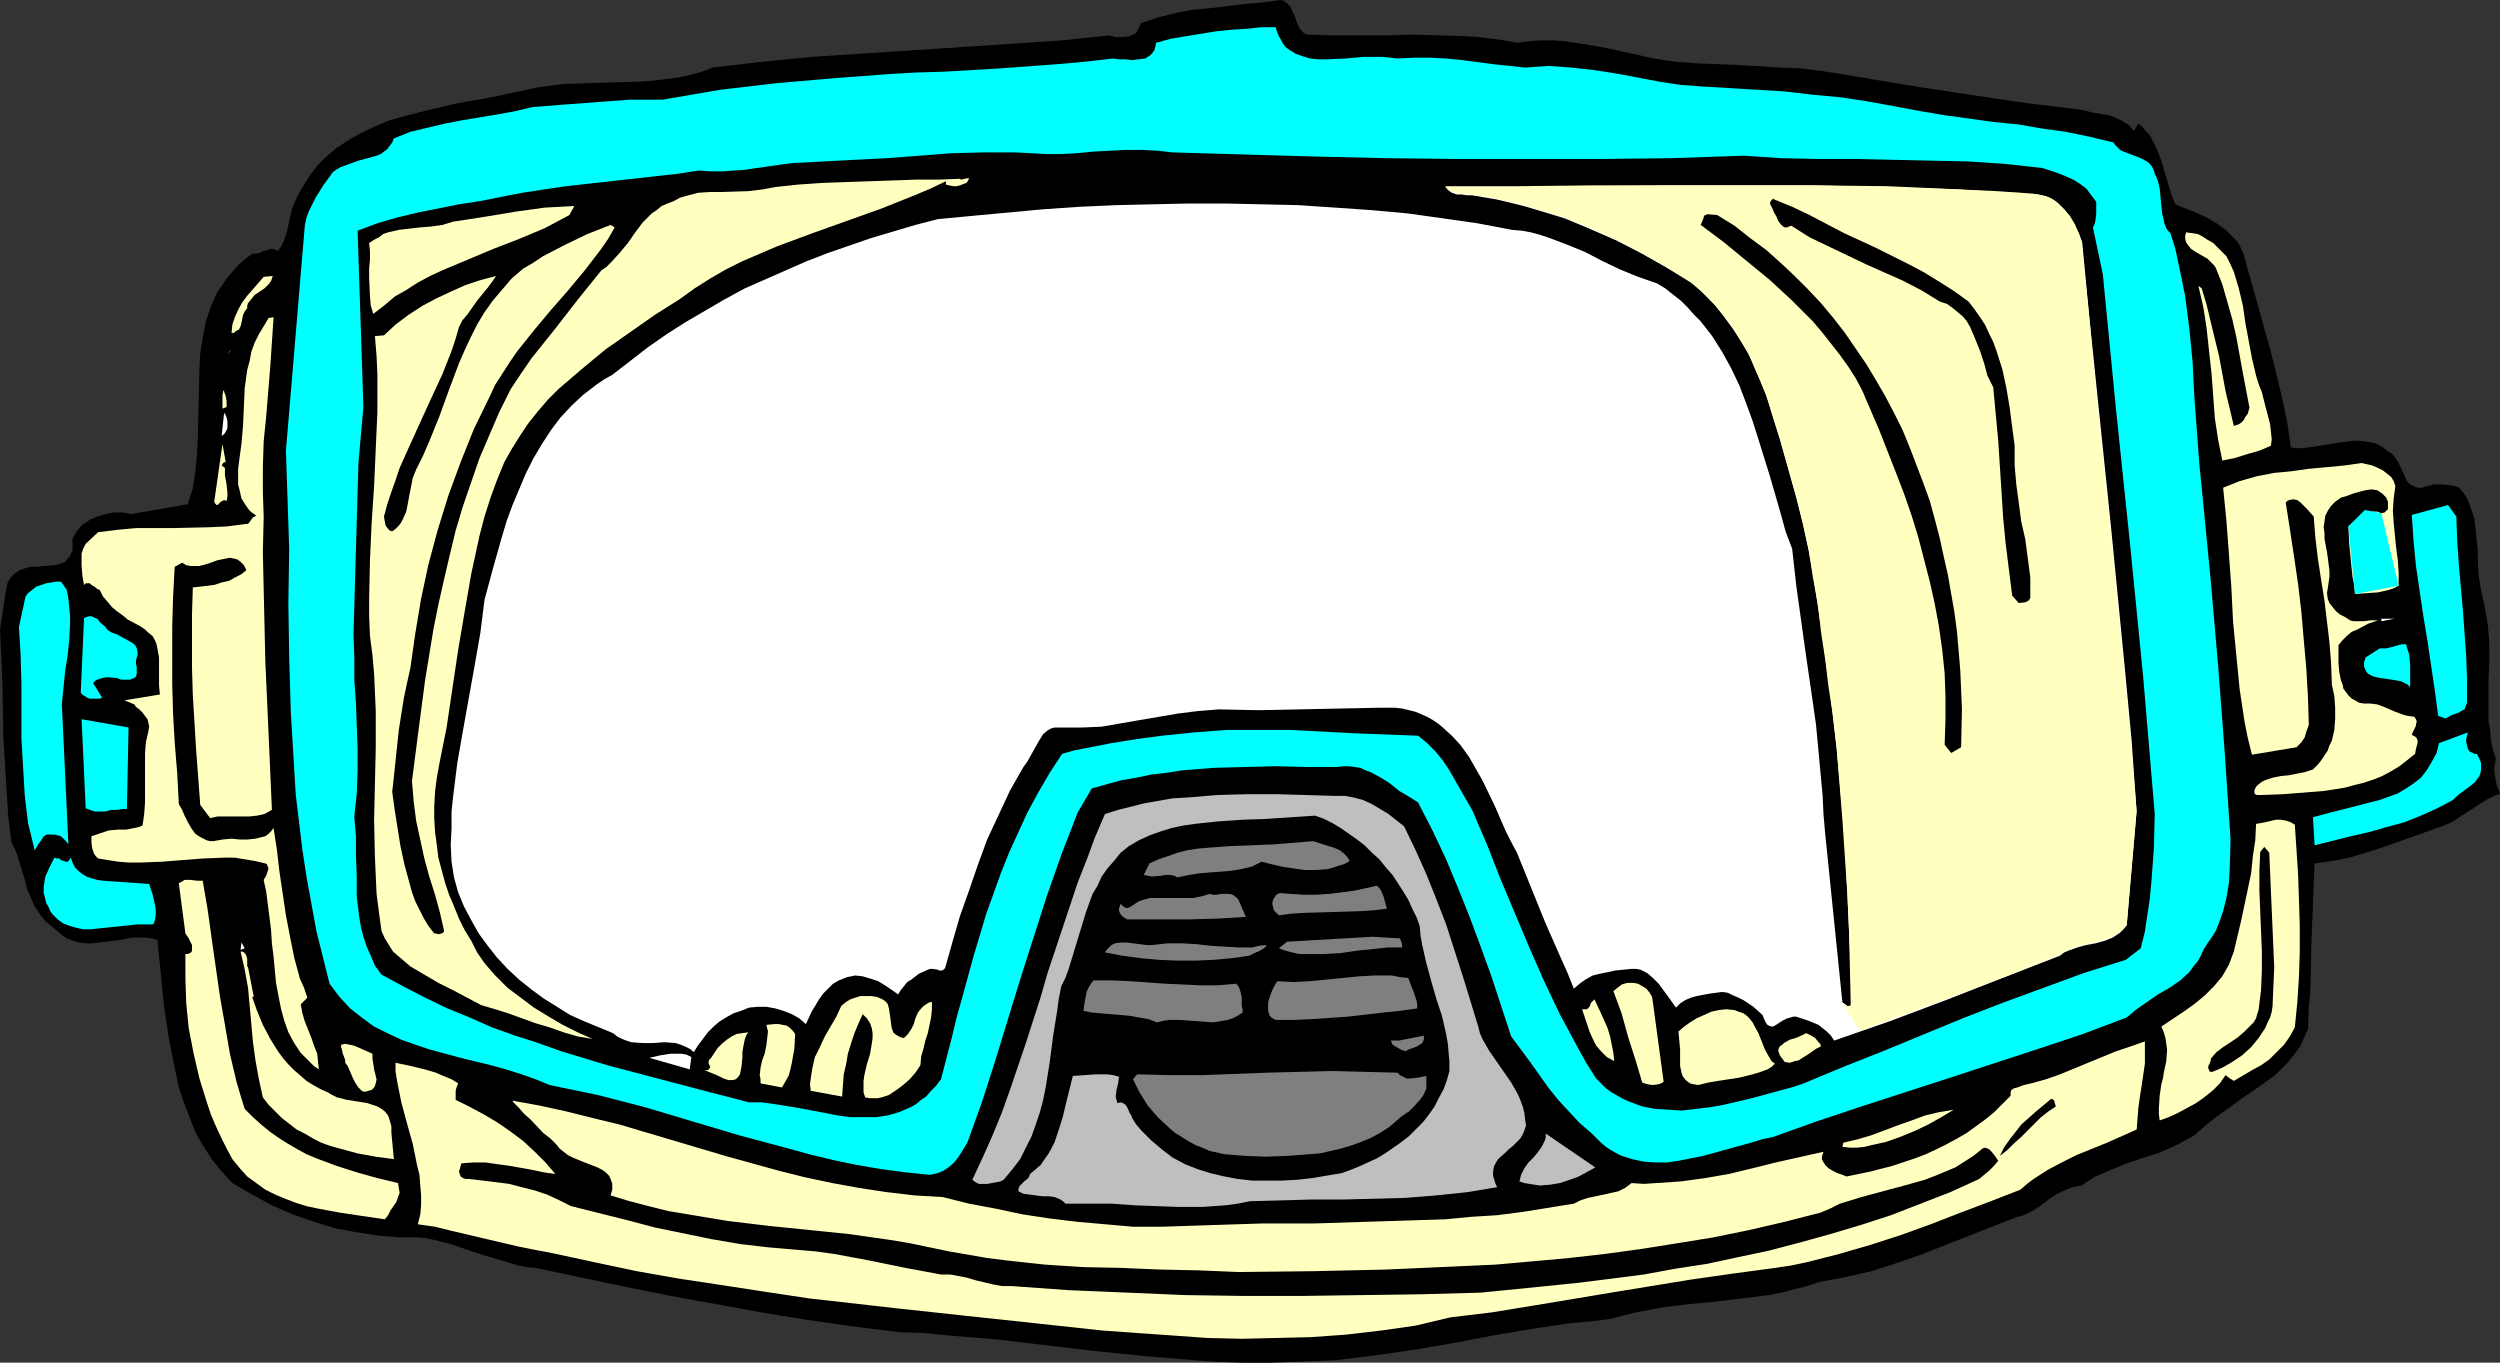 <?xml version="1.0" encoding="UTF-8" standalone="no"?>
<svg
   version="1.0"
   width="129.724mm"
   height="70.708mm"
   id="svg54"
   sodipodi:docname="Mask 05.wmf"
   xmlns:inkscape="http://www.inkscape.org/namespaces/inkscape"
   xmlns:sodipodi="http://sodipodi.sourceforge.net/DTD/sodipodi-0.dtd"
   xmlns="http://www.w3.org/2000/svg"
   xmlns:svg="http://www.w3.org/2000/svg">
  <rect width="100%" height="100%" fill="#333333" stroke="none"/>
  <sodipodi:namedview
     id="namedview54"
     pagecolor="#ffffff"
     bordercolor="#000000"
     borderopacity="0.25"
     inkscape:showpageshadow="2"
     inkscape:pageopacity="0.0"
     inkscape:pagecheckerboard="0"
     inkscape:deskcolor="#d1d1d1"
     inkscape:document-units="mm" />
  <defs
     id="defs1">
    <pattern
       id="WMFhbasepattern"
       patternUnits="userSpaceOnUse"
       width="6"
       height="6"
       x="0"
       y="0" />
  </defs>
  <path
     style="fill:#000000;fill-opacity:1;fill-rule:evenodd;stroke:none"
     d="m 1.131,116.011 0.162,-0.808 0.162,-0.808 0.323,-0.646 0.323,-0.485 0.808,-0.808 0.97,-0.646 0.97,-0.323 1.131,-0.323 h 1.293 l 1.293,-0.162 2.262,-0.162 1.131,-0.323 0.808,-0.323 0.646,-0.808 0.323,-0.323 0.162,-0.485 0.323,-0.646 v -0.646 -0.808 -0.808 l 0.808,-1.454 1.131,-1.293 1.454,-0.969 1.454,-0.646 1.616,-0.485 1.616,-0.323 h 1.778 l 1.616,0.323 11.15,-1.939 0.485,-1.616 0.485,-1.454 0.485,-3.231 0.323,-3.231 0.162,-3.231 0.162,-6.786 0.162,-6.625 0.162,-3.393 0.485,-3.07 0.646,-3.231 0.485,-1.454 0.485,-1.454 0.646,-1.454 0.646,-1.454 0.97,-1.293 0.808,-1.293 1.131,-1.293 1.131,-1.293 1.293,-1.131 1.454,-1.131 h 0.808 l 0.646,-0.162 0.646,-0.323 0.646,-0.162 0.485,-0.162 0.646,-0.162 0.646,0.162 0.485,0.323 0.808,-1.131 0.485,-1.131 0.485,-1.454 0.323,-1.454 0.323,-1.454 0.323,-1.454 0.485,-1.293 0.646,-1.454 0.808,-1.454 0.808,-1.293 0.808,-1.293 0.97,-1.293 0.97,-1.131 0.97,-0.969 2.262,-1.939 2.424,-1.616 2.586,-1.454 2.747,-1.293 2.747,-1.131 2.909,-0.808 3.07,-0.808 6.141,-1.454 3.07,-0.646 3.232,-0.485 6.141,-1.293 2.262,-0.485 2.262,-0.485 2.424,-0.323 2.424,-0.323 5.01,-0.162 5.171,-0.162 5.01,-0.162 2.586,-0.162 2.424,-0.323 2.424,-0.323 2.424,-0.485 2.262,-0.646 2.101,-0.808 9.696,-1.131 9.858,-0.969 9.858,-0.646 10.019,-0.646 9.696,-0.646 9.858,-0.646 9.534,-0.646 9.211,-0.969 0.646,0.162 0.646,0.162 h 1.454 l 1.293,-0.162 0.646,-0.323 0.646,-0.323 0.97,-1.939 3.394,-1.131 3.232,-0.808 3.232,-0.646 3.555,-0.323 6.787,-0.808 3.555,-0.323 L 251.126,0 l 0.646,0.162 0.485,0.323 0.485,0.485 0.323,0.323 0.485,1.131 0.485,0.969 0.323,1.131 0.485,0.969 0.646,0.808 0.485,0.323 0.485,0.162 5.01,0.162 h 5.01 5.333 l 5.333,-0.162 5.333,0.162 5.171,0.162 2.424,0.162 2.586,0.323 2.424,0.323 2.424,0.485 2.424,-0.323 2.262,-0.162 h 2.424 l 2.262,0.162 2.101,0.323 2.262,0.323 4.363,0.808 2.101,0.485 2.262,0.485 4.363,0.969 2.101,0.323 2.262,0.323 2.262,0.162 2.262,0.162 7.918,0.323 8.08,0.485 4.04,0.162 3.878,0.485 4.04,0.646 3.878,0.646 10.666,1.777 10.666,1.616 10.827,1.616 10.666,1.293 1.454,0.323 1.454,0.323 2.909,0.485 1.293,0.485 1.293,0.646 1.293,0.808 0.485,0.646 0.485,0.485 0.808,-1.454 0.808,0.646 0.646,0.808 0.808,0.808 0.485,0.969 0.97,1.939 0.808,2.1 0.646,2.262 0.646,2.1 0.646,2.262 0.808,1.939 1.939,0.808 2.101,0.808 2.101,0.969 1.939,1.131 1.778,1.293 0.808,0.808 0.808,0.808 0.808,0.808 0.485,0.969 0.485,0.969 0.323,1.131 2.586,9.21 1.293,4.686 1.293,4.524 1.131,4.686 1.131,4.686 0.97,4.686 0.646,4.686 1.131,0.162 h 1.131 l 2.424,-0.323 5.01,-0.808 2.586,-0.323 h 1.131 l 1.293,0.162 1.131,0.162 1.131,0.323 1.131,0.646 0.97,0.808 0.646,0.323 0.485,0.485 0.808,1.131 1.293,2.747 0.485,1.131 0.485,0.485 0.485,0.323 0.646,0.323 0.646,0.162 h 0.808 l 0.808,-0.323 0.808,-0.162 0.646,-0.162 h 1.616 l 1.616,0.162 1.454,0.323 0.97,0.969 0.808,1.293 0.485,1.131 0.485,1.454 0.485,1.454 0.162,1.454 0.323,3.07 0.162,1.616 v 1.616 l 0.162,3.232 0.485,2.908 0.323,1.616 0.323,1.293 0.323,1.777 0.323,1.939 0.162,1.777 0.162,1.939 v 3.878 l -0.162,3.716 v 3.878 3.878 l 0.323,1.777 0.162,1.939 0.323,1.777 0.646,1.939 -0.162,0.808 -0.162,0.969 v 0.808 l 0.162,0.808 0.323,1.777 0.646,1.616 -1.454,0.646 -1.293,0.646 -2.747,1.777 -2.747,1.777 -1.293,0.808 -1.454,0.646 -12.282,4.363 -3.07,0.969 -3.232,0.969 -3.394,0.646 -3.394,0.485 -0.162,3.716 -0.162,4.039 -0.323,8.24 -0.162,8.402 -0.323,4.039 -0.162,4.039 -0.808,1.777 -0.808,1.777 -1.131,1.454 -1.131,1.454 -1.293,1.293 -1.293,1.293 -2.909,2.1 -3.07,2.1 -2.909,2.1 -2.909,2.1 -1.454,1.131 -1.293,1.131 -1.293,1.131 -1.454,0.808 -1.454,0.808 -1.293,0.646 -3.07,1.293 -3.07,0.969 -2.909,0.969 -3.07,1.293 -3.07,1.293 -1.293,0.808 -1.454,0.969 -0.97,0.162 -0.808,0.162 -1.616,0.646 -1.616,0.808 -1.454,0.969 -1.454,1.131 -1.454,0.969 -1.616,0.808 -0.808,0.323 -0.808,0.162 -18.907,7.432 -4.686,1.616 -5.01,1.616 -5.01,1.131 -2.586,0.485 -2.586,0.485 -2.424,0.808 -2.586,0.646 -2.424,0.646 -2.586,0.485 -5.171,0.646 -5.333,0.646 -5.171,0.485 -5.171,0.646 -5.171,0.969 -2.586,0.646 -2.424,0.646 -3.878,0.485 -3.878,0.323 -7.595,1.131 -7.595,1.293 -7.595,1.454 -7.595,1.293 -7.757,1.131 -7.918,0.969 -3.878,0.162 -4.04,0.162 -5.01,0.162 h -5.01 l -5.01,-0.162 -4.848,-0.323 -9.696,-0.808 -9.534,-0.969 -19.23,-2.262 -9.696,-0.808 -4.848,-0.485 -4.848,-0.162 -9.05,-1.131 -9.05,-1.293 -8.888,-1.454 -8.888,-1.616 -8.888,-1.616 -8.888,-1.777 -17.614,-3.716 -1.778,-0.162 -1.616,-0.323 -3.232,-0.969 -3.394,-0.969 -3.394,-1.131 -3.232,-1.131 -3.232,-0.808 -1.616,-0.323 -1.616,-0.162 h -1.616 -1.616 l -4.202,-0.323 -4.363,-0.646 -4.363,-0.808 -4.202,-1.293 -4.202,-1.454 -4.04,-1.777 -3.878,-2.1 -3.878,-2.262 -2.101,-2.262 -1.939,-2.424 -1.778,-2.747 -1.454,-2.585 -1.131,-2.908 -1.131,-2.908 -0.97,-2.908 -0.646,-3.07 -0.646,-3.231 -0.646,-3.231 -0.97,-6.463 -0.646,-6.463 -0.646,-6.463 -1.131,-0.323 -1.131,-0.162 h -1.293 -1.293 l -2.586,0.485 -1.293,0.162 -1.293,0.162 -2.747,0.323 h -1.293 l -1.293,-0.162 -1.131,-0.323 -1.293,-0.485 -1.131,-0.808 -1.131,-0.969 L 9.858,181.448 8.888,180.64 8.08,179.671 7.434,178.702 6.787,177.732 6.302,176.601 5.333,174.339 4.686,171.915 3.232,167.23 2.262,165.129 1.616,160.12 1.293,154.95 0.97,149.78 0.646,144.448 0.485,133.945 0,123.443 Z"
     id="path1" />
  <path
     style="fill:#00ffff;fill-opacity:1;fill-rule:evenodd;stroke:none"
     d="m 5.01,116.98 0.485,-0.646 0.808,-0.646 0.808,-0.646 0.97,-0.323 0.97,-0.323 0.97,-0.162 0.97,-0.162 h 0.97 l 1.131,1.616 0.323,1.777 0.162,1.616 0.162,1.616 v 1.616 l -0.162,3.231 -0.323,3.07 -0.485,3.07 -0.323,3.231 -0.323,3.232 0.162,3.231 1.131,24.236 -0.485,-0.646 -0.485,-0.485 -0.485,-0.485 -0.646,-0.162 -0.646,-0.162 H 9.858 9.211 l -0.646,0.323 -0.485,0.808 -0.485,0.646 -0.485,0.808 -0.323,0.485 -0.646,-2.747 -0.646,-2.585 -0.323,-2.747 -0.323,-2.747 -0.323,-5.494 -0.323,-5.494 v -5.494 -5.494 L 4.04,128.452 3.717,122.958 Z"
     id="path2" />
  <path
     style="fill:#00ffff;fill-opacity:1;fill-rule:evenodd;stroke:none"
     d="m 10.666,168.199 0.485,0.162 h 0.485 l 0.323,0.323 0.485,0.162 0.485,0.162 h 0.323 l 0.323,-0.323 0.323,-0.485 0.323,0.969 0.485,0.969 0.646,0.646 0.808,0.646 0.808,0.485 0.97,0.323 1.131,0.323 1.131,0.162 2.262,0.162 2.424,0.162 2.262,0.162 2.101,0.162 0.646,1.939 0.485,2.1 0.162,0.969 v 1.131 l -0.162,0.969 -0.323,0.808 H 28.603 26.987 l -3.07,0.323 -3.07,0.323 -1.616,0.162 -1.454,0.162 h -1.454 l -1.454,-0.323 -1.131,-0.323 -1.293,-0.485 -1.131,-0.808 -0.97,-0.969 -0.485,-0.646 -0.323,-0.808 -0.485,-0.808 -0.162,-0.808 -0.323,-1.131 v -1.131 l 0.162,-1.131 0.162,-0.969 0.808,-1.777 z"
     id="path3" />
  <path
     style="fill:#00ffff;fill-opacity:1;fill-rule:evenodd;stroke:none"
     d="m 25.21,142.67 -0.323,15.996 h -0.808 l -1.131,0.162 h -1.131 l -1.131,0.323 h -1.131 -0.97 l -0.97,-0.323 -0.808,-0.323 -0.808,-17.45 z"
     id="path4" />
  <path
     style="fill:#ffffbf;fill-opacity:1;fill-rule:evenodd;stroke:none"
     d="m 21.331,162.867 1.778,-0.162 h 1.616 l 1.616,-0.323 0.808,-0.162 0.808,-0.323 0.323,-2.262 0.162,-2.262 v -4.847 -2.262 -2.424 l 0.162,-2.262 0.485,-2.1 0.162,-0.969 -0.162,-0.808 -0.162,-0.646 -0.485,-0.646 -0.485,-0.646 -0.646,-0.646 -0.646,-0.485 -0.323,-0.485 -1.939,-0.808 6.949,-1.131 -0.162,-1.777 v -1.939 -1.777 -1.777 l -0.323,-1.777 -0.162,-0.808 -0.323,-0.808 -0.485,-0.808 -0.808,-0.646 -0.646,-0.646 -0.97,-0.646 -2.424,-1.293 -0.97,-0.808 -1.131,-0.808 -0.97,-0.808 -0.808,-0.969 -0.97,-1.131 -0.646,-1.293 -0.485,-0.162 -0.323,-0.323 -0.808,-0.485 -0.323,-0.323 h -0.323 -0.485 l -0.323,0.323 -0.323,-1.777 -0.162,-2.1 v -1.131 -1.131 l 0.323,-0.969 0.485,-0.969 2.424,-2.262 3.878,-0.485 3.555,-0.323 h 7.11 l 7.11,-0.162 3.555,-0.162 3.717,-0.485 h 0.323 l 0.323,-0.162 0.323,-0.485 0.485,-0.646 0.323,-0.162 0.323,-0.162 -0.646,-0.485 -0.646,-0.485 -0.808,-1.131 -0.808,-1.293 -0.323,-1.454 -0.323,-1.293 v -1.616 -1.454 l 0.162,-1.293 0.485,-3.555 0.323,-3.716 0.162,-3.716 0.162,-3.555 0.485,-3.555 0.485,-1.777 0.323,-1.777 0.646,-1.777 0.808,-1.616 0.97,-1.616 0.97,-1.616 0.97,-0.162 -0.323,4.847 -0.323,4.847 -0.808,9.856 -0.485,4.847 -0.162,5.009 v 4.847 l 0.162,4.847 -0.162,7.109 0.162,7.109 0.323,14.219 0.646,14.38 0.323,7.432 0.323,7.271 -1.454,0.808 -1.454,0.323 -1.454,0.162 h -1.616 -4.686 l -1.454,0.323 -1.939,-2.585 -0.808,-10.825 -0.646,-10.664 -0.162,-5.332 v -5.332 -5.332 l 0.162,-5.17 2.909,-0.323 1.293,-0.162 1.454,-0.485 1.454,-0.323 1.131,-0.646 1.293,-0.646 0.97,-0.808 -0.485,-0.969 -0.646,-0.646 -0.646,-0.485 -0.646,-0.162 -0.808,-0.162 -0.808,0.162 -1.616,0.323 -1.778,0.646 -1.778,0.485 h -0.808 -0.97 l -0.808,-0.162 -0.808,-0.485 -1.454,0.808 -0.323,5.978 -0.162,5.817 v 5.655 5.655 l 0.162,5.655 0.323,5.655 0.485,5.978 0.323,6.14 0.646,1.131 0.485,1.131 0.646,1.293 0.646,1.131 0.808,1.131 0.97,0.646 0.646,0.323 0.646,0.323 0.646,0.162 h 0.646 l 1.778,-0.323 1.778,-0.162 1.616,0.162 h 1.454 l 1.616,-0.162 1.293,-0.323 0.646,-0.162 0.646,-0.485 0.485,-0.485 0.485,-0.646 0.646,4.201 0.485,4.201 1.293,8.725 0.808,4.201 0.808,4.039 1.131,4.201 0.808,1.777 0.646,1.939 -1.293,1.293 0.323,1.777 0.485,1.616 1.293,3.231 0.485,1.454 0.646,1.616 0.162,1.616 0.162,1.454 -0.97,-0.646 -0.97,-0.969 -1.616,-1.616 -1.293,-1.939 -1.131,-2.1 -0.808,-2.262 -0.646,-2.424 -0.485,-2.424 -0.485,-2.585 -0.485,-5.17 -0.323,-2.585 -0.162,-2.585 -0.646,-5.17 -0.323,-2.424 -0.485,-2.262 0.485,-0.808 0.323,-0.969 0.162,-0.485 -0.162,-0.323 -0.162,-0.485 -0.323,-0.162 -2.101,-0.485 -1.939,-0.323 -1.939,-0.323 H 44.117 l -4.202,0.162 -4.202,0.323 -4.04,0.323 -4.363,0.162 h -1.939 l -2.101,-0.162 -2.101,-0.323 -1.939,-0.323 -0.485,-0.485 -0.323,-0.485 -0.323,-0.969 -0.162,-1.131 v -1.293 z"
     id="path5" />
  <path
     style="fill:#00ffff;fill-opacity:1;fill-rule:evenodd;stroke:none"
     d="m 16.483,121.181 0.485,-0.162 0.485,-0.162 h 0.485 l 0.323,0.162 0.808,0.323 0.646,0.808 0.808,0.646 0.646,0.808 0.808,0.485 0.485,0.162 0.485,0.162 1.454,0.808 1.454,0.808 0.646,0.485 0.323,0.646 0.162,0.808 v 0.485 l -0.162,0.485 -0.162,0.646 v 0.646 l 0.162,0.646 v 0.646 0.646 l -0.162,0.485 -0.162,0.162 -0.162,0.162 -0.485,0.162 -0.323,0.162 h -0.808 -0.97 l -0.808,-0.323 -1.939,-0.162 -0.97,0.162 -0.97,0.323 -0.323,0.162 -0.485,0.485 1.778,2.908 -0.485,0.162 H 18.907 17.614 l -0.485,-0.162 -0.485,-0.323 -0.485,-0.323 -0.323,-0.323 z"
     id="path6" />
  <path
     style="fill:#ffffbf;fill-opacity:1;fill-rule:evenodd;stroke:none"
     d="m 36.36,187.103 h 0.485 l 0.323,-0.162 0.323,-0.162 0.162,-0.323 v -0.485 -0.646 l -0.646,-1.293 -0.323,-0.485 -0.323,-0.485 -1.293,-9.856 0.646,-0.323 0.485,-0.323 h 0.646 0.485 l 1.293,0.162 h 0.646 0.485 l 0.97,5.655 0.808,5.817 0.808,5.655 0.808,5.655 0.97,5.494 0.97,5.655 1.293,5.494 0.808,2.747 0.808,2.585 1.616,1.616 1.616,1.454 1.778,1.454 1.616,1.131 1.778,1.131 1.939,1.131 1.778,0.969 1.939,0.808 3.878,1.454 4.04,1.293 4.04,1.131 4.04,0.969 0.162,0.969 0.162,0.969 -0.323,0.808 -0.323,0.969 -1.131,1.616 -0.485,0.969 -0.646,0.808 -4.363,-0.646 -4.363,-0.646 -4.363,-0.808 -2.262,-0.485 -2.101,-0.646 -2.101,-0.808 -1.939,-0.808 -1.939,-0.969 -1.778,-1.293 -1.778,-1.293 -1.454,-1.616 -1.454,-1.777 -1.131,-2.1 -1.131,-2.262 -0.97,-2.1 -0.97,-2.262 -0.808,-2.424 -1.454,-4.686 -1.131,-4.847 -0.97,-5.009 -0.485,-4.847 -0.162,-4.847 z"
     id="path7" />
  <path
     style="fill:#ffffbf;fill-opacity:1;fill-rule:evenodd;stroke:none"
     d="m 47.187,186.619 h 0.323 l 0.323,0.162 0.323,0.323 0.162,0.323 0.162,0.646 v 0.969 0.485 l 0.162,0.162 1.131,5.817 h -0.323 l 0.97,2.747 1.131,2.747 1.454,2.747 1.616,2.585 0.97,1.293 0.97,1.131 1.131,1.131 1.131,0.969 1.293,1.131 1.293,0.808 1.454,0.808 1.454,0.646 0.808,0.485 0.97,0.485 1.939,0.485 2.101,0.323 1.939,0.323 0.97,0.323 0.97,0.323 0.808,0.485 0.646,0.485 0.646,0.808 0.323,0.969 0.323,1.131 v 1.293 l 0.485,5.17 -3.555,-0.485 -3.555,-0.646 -3.555,-0.969 -1.778,-0.485 -1.778,-0.646 -1.616,-0.808 -1.616,-0.969 -1.616,-0.808 -1.454,-1.131 -1.454,-1.131 -1.293,-1.293 -1.293,-1.293 -1.131,-1.454 -0.808,-3.716 -0.646,-3.555 -0.485,-3.555 -0.323,-3.555 -0.646,-7.109 -0.646,-3.555 z"
     id="path8" />
  <path
     style="fill:#ffffff;fill-opacity:1;fill-rule:evenodd;stroke:none"
     d="m 47.995,185.972 -0.808,0.323 0.162,-1.454 z"
     id="path9" />
  <path
     style="fill:#ffffbf;fill-opacity:1;fill-rule:evenodd;stroke:none"
     d="m 44.278,90.643 h -0.323 l -0.323,0.323 -0.162,0.323 0.646,0.485 v 0.646 0.808 l 0.323,1.777 0.162,1.616 v 0.808 l -0.162,0.808 -0.485,-0.162 -0.323,0.162 -0.323,0.162 -0.323,0.323 -0.323,0.323 h -0.162 l -0.162,-0.162 -0.162,-0.162 -0.162,-0.323 1.616,-11.31 z"
     id="path10" />
  <path
     style="fill:#ffffff;fill-opacity:1;fill-rule:evenodd;stroke:none"
     d="m 43.955,80.949 0.323,0.485 0.162,0.485 0.162,0.646 v 0.808 0.646 l -0.323,0.646 -0.323,0.485 -0.485,0.323 z"
     id="path11" />
  <path
     style="fill:#ffffbf;fill-opacity:1;fill-rule:evenodd;stroke:none"
     d="m 43.794,76.586 h 0.162 v 0.323 l 0.162,0.323 0.162,0.485 0.162,0.969 v 1.131 l -0.808,0.323 v 0 -0.646 -0.808 -1.131 z"
     id="path12" />
  <path
     style="fill:#ffffbf;fill-opacity:1;fill-rule:evenodd;stroke:none"
     d="m 45.41,68.508 -0.808,0.969 0.323,-0.485 z"
     id="path13" />
  <path
     style="fill:#ffffbf;fill-opacity:1;fill-rule:evenodd;stroke:none"
     d="m 51.712,54.289 1.778,-0.162 -0.162,0.485 -0.162,0.485 -0.485,0.646 -0.808,0.808 -1.939,1.293 -0.646,0.808 -0.646,0.808 -0.162,0.485 v 0.485 l -0.485,0.646 -0.323,0.646 -0.162,0.808 -0.162,0.808 -0.162,0.646 -0.323,0.646 -0.646,0.323 -0.323,0.323 h -0.485 l 0.162,-1.616 0.485,-1.454 0.646,-1.454 0.808,-1.454 0.97,-1.293 1.131,-1.293 z"
     id="path14" />
  <path
     style="fill:#00ffff;fill-opacity:1;fill-rule:evenodd;stroke:none"
     d="m 56.075,88.381 3.717,-44.271 0.323,-1.454 0.485,-1.293 0.646,-1.293 0.646,-1.293 1.616,-2.585 1.778,-2.424 0.646,-0.485 0.808,-0.485 1.778,-0.646 1.778,-0.646 1.778,-0.485 1.778,-0.485 0.808,-0.323 0.646,-0.485 0.646,-0.485 0.485,-0.646 0.485,-0.646 0.323,-0.808 3.232,-1.293 3.394,-0.808 3.394,-0.808 3.394,-0.646 6.787,-1.131 3.555,-0.646 3.394,-0.808 6.141,-0.485 6.464,-0.485 6.464,-0.485 h 3.232 3.232 l 5.656,-0.969 5.656,-0.969 5.494,-0.646 5.494,-0.646 11.15,-0.969 10.827,-0.808 5.494,-0.323 5.494,-0.162 10.989,-0.646 10.989,-0.808 5.494,-0.485 5.656,-0.646 1.131,0.162 h 1.293 l 1.293,0.162 1.293,-0.162 1.293,-0.162 0.485,-0.323 0.485,-0.323 0.323,-0.323 0.485,-0.646 0.162,-0.646 0.162,-0.808 2.909,-0.808 2.909,-0.485 5.979,-0.969 3.07,-0.323 2.909,-0.162 2.909,-0.323 h 2.747 l 0.323,0.969 0.323,0.808 0.485,0.808 0.323,0.646 0.485,0.646 0.646,0.485 1.293,0.808 1.293,0.485 1.616,0.485 1.616,0.162 h 1.616 l 3.717,-0.162 1.778,-0.162 1.778,-0.162 h 1.778 1.778 l 1.616,0.162 1.454,0.162 3.232,-0.162 h 3.232 l 3.07,0.162 3.232,0.323 6.141,0.808 6.141,0.646 2.262,-0.162 2.262,-0.162 2.262,0.162 2.262,0.162 4.363,0.485 4.202,0.646 4.363,0.808 4.202,0.808 4.202,0.646 4.363,0.323 5.494,0.323 5.333,0.323 5.333,0.323 5.494,0.646 5.333,0.485 5.333,0.808 5.333,0.969 5.171,0.969 4.848,0.808 4.686,0.646 4.686,0.646 4.848,0.485 4.686,0.808 4.686,0.646 4.686,0.969 4.686,1.131 0.323,0.485 0.485,0.485 0.485,0.485 0.646,0.323 1.293,0.485 1.293,0.485 1.131,0.485 1.131,0.646 0.485,0.485 0.323,0.485 0.323,0.646 0.162,0.646 0.323,0.646 0.323,0.808 0.323,1.454 0.162,1.616 0.162,1.777 0.162,1.454 0.323,1.454 0.162,0.646 0.323,0.808 0.323,0.485 0.485,0.485 0.97,3.07 0.646,3.07 0.646,3.07 0.646,3.231 0.808,6.301 0.646,6.625 0.323,6.625 0.485,6.463 0.485,6.625 0.646,6.463 1.616,16.642 1.454,16.804 1.293,16.965 1.131,16.965 -0.162,5.817 -0.162,2.747 -0.485,2.908 -0.646,2.585 -0.97,2.747 -0.485,1.131 -0.808,1.293 -0.808,1.131 -0.808,1.293 -0.485,1.131 -0.646,1.131 -0.808,0.969 -0.808,1.131 -1.778,1.616 -2.101,1.454 -2.262,1.293 -2.101,1.454 -2.101,1.454 -1.939,1.616 -8.565,3.231 -8.726,2.908 -17.291,5.655 -17.453,5.655 -8.726,2.908 -8.565,3.07 -2.262,0.485 -2.101,0.646 -4.686,1.293 -4.686,1.293 -2.424,0.485 -2.424,0.485 -2.262,0.323 h -2.262 l -2.262,-0.162 -2.262,-0.485 -2.101,-0.646 -0.97,-0.485 -1.131,-0.646 -0.97,-0.646 -0.97,-0.808 -0.808,-0.808 -0.97,-0.969 -2.424,-2.1 -2.101,-2.262 -2.101,-2.262 -1.939,-2.424 -3.555,-5.009 -3.717,-5.009 -3.878,-11.795 -2.101,-5.817 -2.101,-5.655 -2.262,-5.655 -2.424,-5.817 -2.586,-5.494 -2.909,-5.655 -1.778,-1.131 -1.939,-1.131 -1.778,-1.454 -1.778,-1.131 -2.101,-1.131 -0.97,-0.323 -0.97,-0.485 -1.131,-0.162 -1.131,-0.162 h -1.131 l -1.131,0.162 h -5.979 l -5.979,-0.162 -6.141,0.162 -6.141,0.162 -6.141,0.485 -3.07,0.485 -2.909,0.323 -3.07,0.646 -2.909,0.485 -2.909,0.808 -2.909,0.808 -2.747,4.686 -3.07,7.917 -2.909,8.24 -2.586,8.079 -2.586,8.079 -5.01,16.319 -2.586,8.079 -2.909,8.079 -1.293,2.1 -0.646,0.969 -0.808,0.969 -0.97,0.808 -0.97,0.646 -1.131,0.485 -1.454,0.323 -4.848,-0.485 -4.848,-0.646 -4.686,-0.808 -4.686,-0.969 -4.686,-1.131 -4.686,-1.293 -9.05,-2.424 -18.422,-5.494 -9.373,-2.424 -4.686,-0.969 -4.686,-0.969 -2.747,-1.131 -2.747,-0.969 -3.07,-0.969 -2.909,-0.808 -5.979,-1.454 -5.979,-1.616 -2.909,-0.969 -2.747,-0.969 -2.747,-1.293 -2.586,-1.293 -2.424,-1.777 -2.262,-1.777 -2.101,-2.262 -0.97,-1.293 -0.97,-1.293 -1.293,-5.17 -1.293,-5.17 -0.97,-5.332 -0.97,-5.332 -0.808,-5.332 -0.646,-5.332 -0.646,-5.332 -0.323,-5.332 -0.646,-10.825 -0.323,-10.825 -0.162,-10.664 0.162,-10.664 z"
     id="path15" />
  <path
     style="fill:#ffffbf;fill-opacity:1;fill-rule:evenodd;stroke:none"
     d="m 66.902,204.877 0.808,-0.162 0.808,0.162 0.808,0.162 0.808,0.323 1.454,0.646 1.454,0.646 v 0.969 l 0.162,0.969 0.162,1.131 0.485,1.939 -0.162,0.808 -0.162,0.485 -0.162,0.323 -0.162,0.162 -0.323,0.323 -0.646,0.162 -0.485,0.162 H 71.266 l -0.323,-0.162 -0.323,-0.323 -0.323,-0.323 -0.646,-0.969 -0.485,-0.969 -0.485,-1.131 -0.485,-1.131 -0.485,-0.646 v -0.485 l -0.162,-0.485 -0.323,-0.808 -0.162,-0.808 -0.162,-0.485 z"
     id="path16" />
  <path
     style="fill:#000000;fill-opacity:1;fill-rule:evenodd;stroke:none"
     d="m 69.326,124.412 0.323,-11.149 0.323,-11.31 0.162,-5.655 0.162,-5.494 0.485,-5.494 0.485,-5.494 -1.131,-34.577 3.878,-1.454 3.878,-1.131 4.04,-0.969 4.04,-0.808 4.04,-0.808 4.202,-0.646 4.04,-0.808 4.202,-0.808 4.202,-0.646 4.363,-0.646 8.726,-0.969 8.726,-0.969 4.363,-0.485 4.202,-0.646 2.424,0.162 h 2.262 l 2.262,-0.162 2.262,-0.162 2.101,-0.323 2.262,-0.323 2.262,-0.323 2.424,-0.323 6.141,-0.323 6.141,-0.323 3.232,-0.162 3.07,-0.162 6.464,-0.485 6.302,-0.485 6.302,-0.162 h 6.141 l 3.07,0.162 2.909,0.162 h 3.07 l 3.07,-0.162 3.232,-0.323 3.232,-0.162 3.07,-0.162 h 3.232 l 3.07,0.162 2.909,0.323 27.795,0.808 14.059,0.323 13.898,0.162 h 14.059 14.221 l 13.898,-0.162 14.059,-0.485 7.272,0.485 7.434,0.162 h 7.434 l 7.272,0.162 7.434,0.162 7.272,0.162 7.272,0.485 7.272,0.808 2.909,0.969 1.616,0.646 1.454,0.646 1.293,0.808 1.293,0.969 0.97,1.293 0.97,1.293 v 1.131 1.293 l -0.162,1.293 -0.162,0.646 -0.323,0.646 1.939,9.21 1.293,13.249 1.293,13.249 2.747,26.337 2.586,26.175 1.131,13.411 1.131,13.411 -0.162,6.625 -0.485,6.625 -0.323,3.393 -0.485,3.231 -0.485,3.231 -0.808,3.231 -2.909,2.262 -8.242,2.585 -7.918,2.908 -7.918,2.908 -7.918,3.07 -15.675,6.463 -7.757,3.07 -7.757,3.232 -2.424,0.808 -2.424,0.646 -5.333,1.454 -5.494,1.293 -2.747,0.485 -2.747,0.323 -2.747,0.323 -2.586,-0.162 -2.586,-0.162 -2.586,-0.485 -2.586,-0.969 -1.131,-0.485 -1.131,-0.646 -1.131,-0.646 -1.131,-0.808 -0.97,-0.969 -0.97,-0.969 -1.939,-3.07 -1.778,-3.231 -3.394,-6.301 -3.07,-6.463 -2.909,-6.625 -5.656,-13.411 -2.586,-6.625 -2.909,-6.786 -4.525,-7.917 -1.293,-1.939 -1.454,-1.777 -1.616,-1.616 -1.778,-1.454 -12.605,-0.485 -12.443,-0.646 h -6.302 -6.302 l -6.302,0.485 -3.07,0.323 -3.232,0.323 -4.848,0.646 -5.01,0.808 -5.01,0.969 -2.424,0.485 -2.262,0.646 -2.424,3.716 -2.262,3.878 -2.101,3.878 -1.778,3.878 -1.778,3.878 -1.616,4.039 -1.454,4.039 -1.454,4.039 -2.424,8.079 -2.262,8.24 -1.131,4.039 -0.97,4.039 -2.101,8.079 -0.97,1.293 -0.97,0.969 -0.97,1.131 -0.97,0.646 -0.97,0.808 -1.131,0.646 -1.131,0.485 -1.131,0.485 -2.262,0.646 -2.262,0.323 h -2.424 -2.586 l -2.424,-0.323 -5.01,-0.969 -2.586,-0.485 -5.01,-0.808 -2.424,-0.323 h -2.424 l -9.373,-2.424 -9.211,-2.424 -9.211,-2.424 -9.05,-2.747 -4.525,-1.616 -4.525,-1.454 -4.525,-1.616 -4.363,-1.939 -4.363,-1.777 -4.363,-2.1 -4.363,-2.262 -4.202,-2.262 -1.293,-1.777 -0.808,-1.939 -0.808,-1.777 -0.646,-1.939 -0.485,-1.939 -0.323,-1.939 -0.485,-3.878 v -4.039 l -0.162,-4.039 v -3.878 l -0.323,-3.878 0.485,-4.524 0.162,-4.363 v -4.524 l -0.162,-4.363 -0.162,-4.524 -0.323,-4.524 v -4.363 z"
     id="path17" />
  <path
     style="fill:#ffffbf;fill-opacity:1;fill-rule:evenodd;stroke:none"
     d="m 72.558,124.736 -0.162,-3.878 v -3.716 l 0.162,-7.271 0.323,-7.271 0.485,-7.271 0.323,-7.271 0.323,-7.271 v -3.555 -3.716 l -0.162,-3.716 -0.323,-3.878 1.778,-0.162 2.262,-2.1 2.586,-1.939 2.747,-1.777 2.747,-1.454 2.747,-1.293 2.909,-1.293 2.909,-0.969 3.07,-0.808 -0.646,0.969 -0.97,1.293 -2.101,2.585 -1.939,2.747 -0.97,1.131 -0.646,1.293 -0.646,2.262 -0.808,2.424 -1.778,4.524 -2.101,4.524 -4.202,9.21 -2.101,4.686 -0.808,2.424 -0.808,2.262 -0.808,2.424 -0.646,2.424 0.162,0.969 0.162,0.808 0.485,0.646 0.323,0.323 0.485,0.162 0.646,-0.485 0.646,-0.646 0.485,-0.646 0.323,-0.646 0.646,-1.454 0.323,-1.616 0.323,-1.777 0.323,-1.616 0.323,-1.616 0.646,-1.616 1.293,-2.585 1.131,-2.585 2.101,-5.17 1.939,-5.332 1.939,-5.17 1.131,-2.585 1.131,-2.424 1.293,-2.585 1.454,-2.424 1.616,-2.262 1.778,-2.1 1.939,-2.262 2.262,-1.939 1.939,-1.131 1.939,-1.293 4.363,-2.262 4.363,-2.1 4.525,-1.777 0.808,0.485 -1.293,2.262 -1.454,2.1 -3.232,4.201 -3.232,3.878 -3.394,3.878 -3.232,3.878 -3.232,4.039 -1.454,2.1 -1.454,2.262 -1.454,2.262 -1.131,2.424 -3.07,6.301 -2.586,6.463 -2.424,6.625 -2.101,6.786 -1.778,6.625 -1.454,6.786 -1.131,6.786 -0.97,6.786 -0.646,2.908 -0.646,3.07 -0.485,3.07 -0.485,3.07 -0.323,3.07 -0.323,3.07 -0.323,3.07 -0.323,2.908 0.485,3.555 1.131,7.109 0.808,3.716 0.97,3.555 0.485,1.777 0.646,1.777 0.808,1.616 0.808,1.616 0.97,1.616 1.131,1.454 h 0.323 l 0.485,0.162 0.646,-0.162 0.323,-0.162 0.162,-0.323 -0.808,-3.555 -0.97,-3.555 -1.131,-3.555 -0.97,-3.555 -0.808,-3.716 -0.808,-3.716 -0.485,-3.878 -0.162,-1.939 -0.162,-1.939 1.293,-10.018 1.293,-9.856 1.616,-9.856 0.97,-4.847 1.131,-5.009 1.131,-4.847 1.131,-4.686 1.454,-4.847 1.616,-4.686 1.616,-4.686 1.939,-4.524 1.939,-4.524 2.262,-4.524 1.939,-2.908 2.101,-3.07 4.525,-5.655 4.525,-5.817 4.686,-5.817 0.97,-0.646 0.97,-0.969 1.616,-1.777 1.616,-1.939 1.454,-2.1 1.454,-1.939 1.778,-1.777 0.97,-0.646 0.97,-0.808 1.131,-0.485 1.293,-0.485 1.131,-0.646 1.131,-0.323 2.424,-0.646 2.424,-0.162 h 2.424 l 5.01,-0.162 2.747,-0.323 2.586,-0.485 4.525,-0.485 4.686,-0.323 9.211,-0.323 4.686,-0.162 4.525,-0.162 h 4.363 l 4.202,-0.162 0.162,0.162 1.616,-0.323 -0.162,0.485 -0.323,0.485 -0.485,0.162 -0.808,0.323 -0.646,0.162 h -0.646 l -0.808,-0.162 -0.646,-0.162 v -0.646 l -3.07,1.454 -3.07,1.293 -3.232,1.293 -3.232,1.293 -6.787,2.424 -6.787,2.424 -6.949,2.585 -3.394,1.454 -3.394,1.454 -3.232,1.616 -3.07,1.777 -3.07,1.939 -2.909,2.1 -4.848,3.07 -4.848,3.393 -4.848,3.393 -4.686,3.878 -2.262,1.939 -2.262,1.939 -2.101,2.1 -1.939,2.262 -1.939,2.424 -1.616,2.424 -1.616,2.585 -1.454,2.585 -1.454,3.555 -1.293,3.555 -1.131,3.555 -0.97,3.716 -0.808,3.716 -0.808,3.716 -1.293,7.432 -1.293,7.594 -2.262,15.188 -1.454,7.271 -0.485,2.747 -0.323,2.585 -0.162,2.747 v 2.585 l 0.162,2.585 0.323,2.424 0.323,2.585 0.646,2.424 0.646,2.424 0.808,2.424 0.97,2.262 0.97,2.424 1.131,2.262 1.293,2.1 1.131,2.262 1.454,2.1 2.101,2.424 2.424,2.424 2.586,1.939 2.586,1.939 2.909,1.777 2.747,1.616 2.909,1.454 2.909,1.293 -2.909,-0.485 -2.747,-0.808 -2.747,-0.969 -2.747,-0.808 -5.333,-1.939 -2.586,-0.808 -2.747,-0.808 -2.747,-1.454 -2.747,-1.454 -2.909,-1.454 -2.747,-1.616 -2.747,-1.616 -1.131,-0.969 -1.131,-0.969 -1.131,-0.969 -0.808,-1.293 -0.808,-1.293 -0.646,-1.454 -0.485,-3.555 -0.485,-3.716 -0.162,-3.555 -0.162,-3.716 -0.162,-7.109 0.323,-14.219 v -7.271 l -0.162,-3.716 -0.162,-3.555 -0.323,-3.716 z"
     id="path18" />
  <path
     style="fill:#ffffbf;fill-opacity:1;fill-rule:evenodd;stroke:none"
     d="m 77.568,208.431 3.07,0.646 3.232,0.808 1.616,0.485 1.454,0.646 1.616,0.646 1.293,0.808 -0.323,0.808 -0.162,0.646 v 0.969 0.808 l 2.586,1.293 2.747,1.454 2.747,1.616 2.586,1.777 2.586,1.939 2.262,2.1 2.101,2.1 1.939,2.262 -2.262,-0.323 -2.262,-0.485 -4.525,-0.808 -2.424,-0.323 -2.262,-0.323 h -2.262 l -2.424,0.162 -0.162,0.485 -0.162,0.646 -0.162,0.485 0.162,0.485 0.162,0.485 0.485,0.323 0.485,0.162 h 0.646 l 2.747,0.323 2.586,0.323 2.586,0.323 2.424,0.646 2.586,0.646 2.424,0.808 2.424,1.131 2.262,1.131 10.989,2.747 5.494,1.454 5.494,1.131 5.494,1.131 5.656,0.969 5.494,0.646 5.656,0.485 3.717,0.323 3.555,0.485 6.949,1.293 7.11,1.454 6.949,1.293 h 1.778 l 1.778,0.323 1.616,0.323 1.616,0.485 3.394,0.808 1.778,0.323 h 1.778 l 11.312,0.808 11.474,0.485 11.474,0.485 11.312,0.162 h 11.474 l 11.635,-0.162 11.635,-0.162 11.797,-0.323 12.928,-1.293 6.302,-0.646 6.464,-0.808 6.302,-0.808 6.141,-1.131 6.302,-0.969 5.979,-1.293 6.141,-1.293 6.141,-1.616 5.818,-1.616 5.979,-1.777 5.979,-1.939 5.818,-2.262 5.818,-2.262 5.656,-2.585 0.97,-0.808 0.97,-0.808 0.97,-0.969 0.808,-0.969 -0.646,-0.969 -0.646,-0.808 -0.485,-0.485 -0.323,-0.162 -0.485,-0.162 -0.485,0.162 -1.778,1.454 -1.778,1.131 -1.778,1.131 -1.939,0.808 -1.939,0.808 -2.101,0.808 -4.04,1.131 -4.202,1.131 -4.202,1.131 -4.202,1.293 -1.939,0.969 -1.939,0.808 -6.949,1.777 -6.949,1.616 -7.11,1.454 -6.949,1.131 -7.11,1.131 -7.11,0.969 -7.11,0.808 -7.11,0.646 -7.272,0.646 -7.11,0.323 -14.382,0.646 -14.382,0.323 -14.544,0.162 -7.757,-0.323 -7.595,-0.162 -7.595,-0.323 -7.595,-0.162 -7.434,-0.485 -7.434,-0.808 -3.878,-0.485 -3.717,-0.646 -3.717,-0.646 -3.878,-0.808 -3.878,-0.808 -3.878,-0.646 -7.918,-1.131 -7.918,-0.808 -7.918,-0.808 -8.08,-0.969 -3.878,-0.646 -3.878,-0.646 -3.878,-0.646 -3.878,-0.969 -3.717,-0.969 -3.717,-1.131 0.323,-1.131 v -1.131 l -0.323,-0.969 -0.323,-0.646 -0.646,-0.646 -0.646,-0.485 -0.97,-0.485 -0.808,-0.323 -2.101,-0.808 -1.939,-0.808 -0.97,-0.485 -0.808,-0.646 -0.808,-0.646 -0.646,-0.808 -1.131,-1.131 -1.454,-1.131 -2.424,-2.585 -1.293,-1.131 -0.97,-1.131 -0.808,-0.808 -0.323,-0.323 -0.162,-0.323 5.333,0.969 5.171,1.131 5.171,1.293 5.333,1.293 10.342,3.07 10.342,3.07 10.504,2.908 5.171,1.293 5.333,1.131 5.333,0.969 5.333,0.808 5.494,0.646 5.494,0.323 5.171,1.293 5.171,0.969 5.333,1.131 5.333,0.808 5.333,0.646 5.494,0.485 5.494,0.485 h 5.656 l 9.858,-0.323 10.019,-0.323 h 10.181 l 10.181,-0.323 10.181,-0.323 5.171,-0.162 5.01,-0.485 5.171,-0.323 5.01,-0.646 5.01,-0.808 5.01,-0.808 1.293,-0.646 1.454,-0.485 3.07,-0.646 1.454,-0.323 1.454,-0.323 1.293,-0.646 0.646,-0.485 0.646,-0.485 2.424,0.162 2.424,-0.162 4.848,-0.323 4.686,-0.646 4.686,-0.808 4.686,-1.131 4.525,-1.131 9.373,-2.1 -0.162,0.485 -0.162,0.485 v 0.485 l 0.162,0.323 0.485,0.808 0.646,0.646 0.808,0.485 0.97,0.485 0.97,0.323 0.808,0.323 4.686,-0.969 4.363,-1.131 4.363,-1.454 2.101,-0.808 2.101,-0.969 1.939,-0.969 2.101,-1.131 1.939,-1.131 1.778,-1.293 1.778,-1.293 1.778,-1.454 1.616,-1.616 1.616,-1.616 v -0.646 l 0.162,-0.485 0.485,-0.323 0.646,-0.162 1.293,-0.485 1.454,-0.323 2.909,-0.808 2.747,-0.969 5.494,-2.262 5.494,-2.262 2.909,-0.969 2.747,-0.969 v 2.1 2.262 l -0.646,4.363 -0.323,2.1 -0.323,2.262 -0.162,2.1 -0.162,2.1 -2.909,1.293 -2.909,1.293 -5.979,2.424 -2.909,1.454 -2.747,1.454 -2.747,1.777 -1.293,0.969 -1.293,1.131 -5.818,2.262 -5.979,2.262 -5.818,2.262 -5.818,2.1 -5.979,1.939 -6.141,1.777 -6.302,1.616 -3.07,0.646 -3.232,0.485 -8.403,1.131 -7.918,1.131 -7.918,1.293 -7.918,1.293 -15.514,2.585 -7.918,1.293 -8.08,0.969 -6.787,1.616 -6.787,0.969 -6.949,0.808 -6.787,0.485 -6.787,0.162 -6.787,0.162 -6.787,-0.162 -6.787,-0.485 -6.949,-0.485 -6.787,-0.485 -13.413,-1.454 -13.574,-1.454 -13.413,-1.454 -8.565,-0.969 -8.565,-0.969 -8.565,-1.293 -8.403,-1.293 -8.565,-1.293 -8.242,-1.454 -8.403,-1.777 -8.242,-1.777 -3.394,-0.646 -3.232,-0.646 -13.09,-3.07 -3.232,-0.808 -3.394,-0.485 0.485,-1.939 0.162,-1.777 v -1.939 l -0.162,-1.939 -0.162,-2.1 -0.485,-1.939 -0.808,-4.039 -1.131,-4.039 -1.131,-4.201 -0.808,-4.039 -0.323,-1.939 z"
     id="path19" />
  <path
     style="fill:#ffffbf;fill-opacity:1;fill-rule:evenodd;stroke:none"
     d="m 72.397,47.665 0.97,-0.646 0.97,-0.485 0.808,-0.646 0.97,-0.323 2.101,-0.485 4.202,-0.485 2.101,-0.162 2.262,-0.323 2.101,-0.646 3.232,-0.485 3.07,-0.485 5.818,-0.969 5.818,-0.808 2.909,-0.162 2.909,-0.162 -0.97,1.777 -2.424,1.293 -2.424,1.293 -5.01,2.1 -5.01,1.939 -5.01,2.1 -5.01,2.1 -2.424,1.131 -2.424,1.293 -2.262,1.454 -2.262,1.293 -2.101,1.777 -2.101,1.616 -0.485,-1.616 -0.162,-1.777 -0.162,-3.716 v -1.777 l 0.162,-1.777 v -1.616 z"
     id="path20" />
  <path
     style="fill:#ffffff;fill-opacity:1;fill-rule:evenodd;stroke:none"
     d="m 95.021,117.626 1.616,-5.978 1.778,-6.301 0.97,-3.231 1.131,-3.07 1.293,-3.07 1.293,-3.07 1.454,-2.908 1.616,-2.747 1.778,-2.747 1.939,-2.585 2.262,-2.424 2.262,-2.1 2.747,-2.1 1.454,-0.969 1.454,-0.808 3.555,-2.747 3.555,-2.747 3.717,-2.585 3.555,-2.262 3.878,-2.262 3.878,-2.262 3.878,-2.1 4.04,-1.777 4.04,-1.777 4.04,-1.777 4.202,-1.616 4.202,-1.454 4.202,-1.454 4.363,-1.293 4.363,-1.293 4.363,-1.131 6.787,-0.646 6.949,-0.646 6.949,-0.646 7.11,-0.485 7.11,-0.323 7.11,-0.162 7.272,-0.162 h 7.11 l 7.272,0.162 7.11,0.162 7.11,0.485 7.11,0.485 7.11,0.646 6.949,0.969 6.787,0.969 6.787,1.293 1.939,0.162 1.778,0.323 1.778,0.485 1.939,0.646 3.394,1.293 3.555,1.454 3.394,1.777 3.394,1.616 3.555,1.454 3.717,1.293 1.616,0.969 1.616,1.293 1.454,1.131 1.293,1.293 1.293,1.454 1.293,1.293 2.262,2.908 1.939,3.07 1.778,3.231 1.616,3.393 1.293,3.393 1.293,3.555 1.131,3.555 2.262,7.271 2.101,7.271 0.97,3.555 1.293,3.393 0.808,7.271 0.97,6.948 0.97,6.948 0.97,6.625 0.97,6.786 0.646,6.948 0.646,6.948 0.162,3.555 0.323,3.716 3.394,33.284 0.485,0.323 0.485,0.485 h 0.323 0.162 l 0.162,-0.162 0.162,-0.485 -0.162,-7.109 -0.323,-7.109 -0.323,-7.109 -0.323,-7.109 -0.485,-7.271 -0.646,-7.109 -0.646,-7.109 -0.808,-6.948 -0.646,-5.332 -1.454,-10.664 -0.808,-5.332 -0.808,-5.332 -0.97,-5.332 -1.131,-5.17 -1.293,-5.17 -3.232,-11.472 -1.778,-5.655 -0.808,-2.908 -1.131,-2.747 -1.131,-2.747 -1.293,-2.585 -1.454,-2.585 -1.616,-2.424 -1.778,-2.424 -1.778,-2.262 -2.262,-2.262 -2.262,-2.1 -4.848,-2.908 -4.848,-2.747 -5.01,-2.585 -5.171,-2.262 -5.01,-2.1 -5.333,-1.616 -2.747,-0.808 -2.586,-0.646 -2.747,-0.646 -2.909,-0.485 -0.808,-0.162 -1.131,-0.162 h -0.97 l -0.97,-0.162 h -0.97 l -0.97,-0.323 -0.646,-0.485 -0.646,-0.646 h 14.382 l 14.544,-0.162 14.544,-0.162 h 14.382 14.544 l 14.382,0.323 14.221,0.485 7.11,0.485 7.11,0.485 h 0.97 l 0.808,0.162 0.97,0.323 0.808,0.323 0.808,0.485 0.646,0.485 1.293,1.293 0.97,1.293 0.97,1.616 0.808,1.616 0.646,1.777 1.293,13.734 1.454,14.057 2.909,28.114 2.747,28.114 1.293,13.734 0.97,13.895 -1.939,22.297 -0.646,0.808 -0.646,0.646 -1.454,0.969 -1.616,0.646 -1.778,0.485 -1.778,0.323 -1.778,0.485 -1.778,0.646 -0.808,0.323 -0.808,0.646 -10.827,4.201 -11.15,4.363 -11.15,4.201 -11.15,3.878 -0.646,-0.969 -0.808,-0.808 -0.808,-0.646 -0.808,-0.646 -1.939,-0.808 -1.939,-0.646 -0.485,-0.162 h -0.646 l -0.485,0.162 -0.646,0.162 -0.97,0.485 -0.97,0.646 -0.808,0.485 h -0.323 l -0.485,-0.162 -0.323,-0.162 -0.323,-0.485 -0.323,-0.646 -0.323,-0.808 -1.778,-1.616 -1.939,-1.293 -0.97,-0.485 -1.131,-0.485 -0.97,-0.485 -1.131,-0.162 -2.424,0.323 -2.586,0.485 -1.131,0.323 -1.131,0.485 -0.97,0.646 -0.808,0.808 -0.808,-1.131 -0.808,-1.131 -1.778,-2.424 -1.131,-1.131 -1.131,-0.969 -0.646,-0.323 -0.646,-0.323 -0.808,-0.162 h -0.97 l -3.232,0.323 -1.454,0.323 -1.616,0.323 -1.293,0.323 -1.454,0.808 -1.131,0.808 -1.131,0.969 -1.293,-3.231 -1.454,-3.232 -2.909,-6.625 -2.747,-6.786 -2.747,-6.786 -1.131,-2.1 -1.131,-2.262 -2.101,-4.847 -2.424,-5.009 -1.293,-2.262 -1.293,-2.262 -1.616,-2.262 -1.616,-1.777 -1.939,-1.777 -0.97,-0.808 -0.97,-0.646 -1.131,-0.646 -1.131,-0.485 -1.131,-0.485 -1.293,-0.323 -1.293,-0.323 -1.454,-0.162 h -1.454 -1.616 l -7.918,0.162 -7.757,0.162 -7.918,0.162 -7.918,-0.162 -1.939,0.162 -2.101,0.162 -3.878,0.485 -7.595,1.293 -3.717,0.646 -3.717,0.646 -3.717,0.162 h -1.939 -2.101 -0.646 -0.808 l -0.646,0.162 -0.646,0.323 -0.97,0.808 -0.808,1.293 -1.454,2.585 -0.808,1.454 -0.808,1.131 -2.586,4.524 -2.262,4.847 -2.262,4.847 -1.778,4.847 -1.778,5.17 -1.778,5.009 -1.454,5.009 -1.454,5.17 -0.323,0.323 -0.323,0.162 h -0.485 l -0.323,-0.162 -0.97,-0.162 h -0.485 l -0.485,0.162 -1.778,0.808 -1.454,1.131 -0.808,0.485 -0.646,0.808 -0.646,0.808 -0.485,0.808 -1.131,-0.808 -1.454,-0.969 -1.293,-0.808 -1.454,-0.485 -1.616,-0.485 -1.454,-0.162 -0.808,0.162 -0.808,0.162 -0.808,0.323 -0.808,0.323 -1.131,0.646 -0.97,0.969 -0.97,0.969 -0.808,1.131 -1.454,2.424 -1.131,2.424 -1.293,-1.131 -1.454,-0.808 -1.616,-0.646 -1.616,-0.485 -1.778,-0.323 h -1.616 l -1.778,0.162 -1.616,0.646 -1.454,0.485 -1.454,0.808 -1.293,0.808 -1.131,0.969 -1.131,1.131 -0.97,1.293 -0.97,1.293 -0.808,1.293 -0.808,-0.646 -0.97,-0.485 -0.808,-0.323 -0.97,-0.323 -2.262,-0.162 -2.101,0.162 h -2.101 l -2.262,-0.162 -0.97,-0.323 -0.808,-0.323 -0.97,-0.485 -0.808,-0.646 -2.747,-1.131 -2.747,-1.131 -2.909,-1.293 -2.586,-1.616 -2.586,-1.616 -2.424,-1.777 -2.424,-1.939 -2.262,-2.1 -2.101,-2.262 -1.778,-2.262 -1.778,-2.424 -1.454,-2.585 -1.454,-2.747 -1.131,-2.747 -0.808,-2.908 -0.485,-3.07 -0.162,-3.231 0.162,-3.393 v -3.231 l 0.323,-3.07 0.808,-6.463 1.131,-6.463 1.131,-6.301 1.131,-6.301 1.131,-6.463 z"
     id="path21" />
  <path
     style="fill:#ffffbf;fill-opacity:1;fill-rule:evenodd;stroke:none"
     d="m 361.176,196.475 0.485,0.323 0.646,0.485 h 0.162 0.162 l 0.323,-0.162 v -0.485 l -0.162,-7.109 -0.162,-6.948 -0.323,-7.271 -0.485,-7.109 -0.485,-7.271 -1.131,-14.219 -0.808,-6.948 -0.808,-5.17 -0.646,-5.332 -0.808,-5.332 -0.646,-5.494 -0.97,-5.332 -0.808,-5.332 -1.131,-5.17 -1.293,-5.17 -3.232,-11.472 -1.778,-5.655 -0.97,-2.908 -1.131,-2.747 -1.131,-2.585 -1.131,-2.747 -1.616,-2.585 -1.454,-2.424 -1.778,-2.424 -1.939,-2.262 -2.101,-2.262 -2.424,-1.939 -4.848,-3.07 -4.848,-2.747 -4.848,-2.585 -5.171,-2.262 -5.171,-2.1 -5.171,-1.616 -2.747,-0.808 -2.747,-0.646 -2.747,-0.646 -2.747,-0.485 -0.97,-0.162 -0.97,-0.162 h -0.97 l -1.939,-0.162 -0.97,-0.323 -0.808,-0.485 -0.485,-0.646 h 14.382 l 14.382,-0.162 h 29.088 14.382 l 14.382,0.162 14.382,0.646 7.11,0.323 7.11,0.485 0.97,0.162 0.808,0.162 0.808,0.162 0.808,0.323 0.808,0.485 0.646,0.485 1.293,1.293 1.131,1.293 0.97,1.616 0.646,1.616 0.646,1.777 1.454,13.895 1.293,13.895 2.909,28.114 2.747,28.114 1.293,13.895 1.131,13.734 -1.939,22.459 -0.646,0.646 -0.646,0.646 -0.808,0.485 -0.646,0.485 -1.616,0.646 -1.778,0.485 -1.778,0.323 -1.778,0.485 -1.778,0.646 -0.808,0.485 -0.97,0.485 -9.534,3.878 -9.858,3.716 -9.858,3.716 -9.858,3.555 z"
     id="path22" />
  <path
     style="fill:#ffffff;fill-opacity:1;fill-rule:evenodd;stroke:none"
     d="m 135.582,207.3 -0.323,2.424 -7.918,-2.262 2.101,-0.485 2.101,-0.323 h 0.97 1.131 l 0.97,0.162 z"
     id="path23" />
  <path
     style="fill:#ffffbf;fill-opacity:1;fill-rule:evenodd;stroke:none"
     d="m 139.461,207.462 0.646,-0.969 0.646,-0.969 0.808,-0.808 0.97,-0.808 0.97,-0.646 0.97,-0.485 1.131,-0.162 1.131,-0.162 -0.323,0.485 -0.323,0.808 -0.162,0.808 -0.162,0.808 -0.162,0.969 v 0.969 l -0.162,1.777 -0.162,0.808 -0.162,0.808 -0.323,0.485 -0.485,0.485 -0.646,0.162 h -0.808 l -0.485,-0.162 -0.485,-0.162 -0.646,-0.323 -0.646,-0.323 -2.424,-0.969 h 0.323 0.323 l 0.323,-0.323 0.162,-0.323 -0.323,-0.646 v -0.485 l 0.162,-0.323 z"
     id="path24" />
  <path
     style="fill:#ffffbf;fill-opacity:1;fill-rule:evenodd;stroke:none"
     d="m 150.288,200.999 1.616,-0.162 h 0.808 l 0.808,0.162 0.808,0.162 0.646,0.485 0.485,0.485 0.485,0.646 -0.162,2.908 -0.485,2.747 -0.323,1.454 -0.323,1.131 -0.646,1.131 -0.646,1.131 -4.202,-0.808 v -0.808 l -0.162,-0.808 0.162,-1.454 0.323,-1.454 0.485,-1.293 0.323,-1.616 0.162,-1.293 0.162,-1.454 -0.162,-0.646 z"
     id="path25" />
  <path
     style="fill:#ffffbf;fill-opacity:1;fill-rule:evenodd;stroke:none"
     d="m 164.993,197.283 0.97,-0.808 0.808,-0.485 0.97,-0.323 0.97,-0.323 h 1.131 0.97 l 1.131,0.162 1.131,0.485 0.485,0.323 0.485,0.485 0.162,0.485 0.162,0.646 0.162,1.131 0.162,1.131 0.162,1.293 0.162,0.485 0.162,0.485 0.323,0.323 0.485,0.323 0.646,0.323 0.646,0.162 0.808,-0.808 0.646,-0.969 0.485,-0.969 0.323,-1.131 0.485,-1.131 0.646,-0.808 0.485,-0.485 0.485,-0.323 0.485,-0.323 0.646,-0.162 v 1.454 l -0.162,1.616 -0.646,3.07 -0.485,1.454 -0.323,1.454 -0.485,1.616 -0.162,1.777 -0.97,1.454 -1.131,1.293 -1.293,1.131 -1.293,0.969 -1.454,0.969 -1.454,0.485 -0.808,0.162 h -0.808 -0.808 l -0.808,-0.162 -0.323,-0.969 v -1.131 -1.131 l 0.162,-1.131 0.485,-2.1 0.646,-2.1 0.323,-1.939 0.162,-1.131 v -0.969 l -0.162,-0.969 -0.323,-0.969 -0.646,-0.969 -0.808,-0.808 -0.808,1.777 -0.808,1.939 -0.646,1.939 -0.646,2.1 -0.323,1.939 -0.485,2.1 -0.162,2.1 -0.162,2.262 -6.141,-1.131 -0.162,-1.293 0.162,-1.131 0.162,-1.131 0.162,-0.969 0.485,-2.1 0.97,-1.939 0.97,-2.1 1.131,-1.939 1.131,-1.939 z"
     id="path26" />
  <path
     style="fill:#bfbfbf;fill-opacity:1;fill-rule:evenodd;stroke:none"
     d="m 216.705,159.636 2.586,-0.808 2.586,-0.646 2.586,-0.646 2.747,-0.485 2.747,-0.485 2.909,-0.162 5.818,-0.485 5.818,-0.162 h 5.979 l 5.656,0.162 5.494,0.162 h 1.131 0.97 l 1.778,0.323 1.778,0.485 1.778,0.808 1.616,0.969 1.616,0.969 3.07,2.424 2.262,4.686 2.101,4.686 1.939,4.847 1.939,5.009 1.616,5.009 1.616,5.009 3.07,10.018 0.323,1.293 0.485,1.131 1.293,2.262 1.454,2.1 1.454,2.1 1.454,2.1 1.293,2.262 0.485,1.131 0.485,1.293 0.323,1.293 0.162,1.454 0.162,0.969 -0.323,0.969 -0.323,0.808 -0.485,0.808 -0.646,0.646 -0.808,0.808 -0.808,0.646 -0.646,0.646 -1.454,1.293 -0.485,0.808 -0.323,0.646 -0.162,0.969 v 0.808 l 0.323,1.131 0.162,0.485 0.323,0.646 -2.909,0.485 -2.909,0.485 -6.141,0.646 -6.141,0.485 -6.141,0.162 -6.141,0.162 h -6.141 l -5.979,0.162 -5.979,0.162 -2.424,0.485 -2.424,0.323 -2.262,0.162 -2.262,0.162 h -4.525 l -4.363,-0.162 -4.363,-0.162 -4.525,-0.323 h -4.363 -4.686 l -0.485,-0.485 -0.485,-0.323 -1.131,-0.485 -1.131,-0.162 h -1.293 l -1.293,-0.162 -1.131,-0.162 -1.293,-0.162 -0.97,-0.485 v -0.485 l 0.162,-0.485 0.808,-0.808 0.323,-0.323 0.485,-0.323 0.323,-0.485 0.162,-0.485 0.97,-0.808 1.131,-0.969 0.646,-0.969 0.808,-1.131 0.646,-1.131 0.646,-1.293 0.808,-2.424 0.808,-2.585 0.646,-2.747 0.646,-2.585 0.646,-2.585 2.262,-0.162 2.262,-0.162 h 1.131 1.131 l 1.131,0.162 1.131,0.323 -0.162,1.293 -0.323,1.293 -0.162,1.293 0.162,0.646 0.162,0.646 0.646,-0.162 0.485,0.162 0.485,0.323 0.323,0.485 0.485,1.131 0.323,0.485 0.162,0.485 0.808,1.293 0.97,1.131 1.939,1.939 2.101,1.777 2.101,1.616 2.424,1.293 2.424,0.969 2.586,0.808 2.747,0.646 2.586,0.485 2.909,0.323 h 2.909 2.747 l 3.07,-0.162 2.909,-0.323 2.909,-0.485 2.909,-0.485 1.778,-0.646 1.616,-0.646 1.778,-0.808 1.778,-0.808 1.616,-0.969 1.616,-1.131 1.616,-1.131 1.454,-1.131 2.747,-2.747 1.131,-1.454 1.131,-1.616 0.808,-1.616 0.97,-1.777 0.646,-1.777 0.485,-1.777 v -1.939 l -0.162,-1.777 -0.162,-1.777 -0.323,-1.777 -0.808,-3.555 -1.131,-3.393 -0.97,-3.393 -0.97,-3.555 -0.808,-3.555 -0.323,-1.777 -0.162,-1.939 -0.646,-1.777 -0.808,-1.616 -0.808,-1.777 -0.97,-1.616 -2.101,-3.231 -1.293,-1.454 -1.293,-1.616 -1.454,-1.293 -1.454,-1.454 -1.454,-1.131 -1.616,-1.131 -1.616,-1.131 -1.616,-0.969 -1.616,-0.808 -1.778,-0.646 -4.848,0.323 -4.848,0.323 -4.686,0.162 -4.686,0.323 -4.525,0.485 -2.262,0.323 -2.262,0.485 -2.101,0.646 -2.262,0.808 -2.101,0.969 -1.939,1.131 -1.616,1.293 -1.293,1.616 -1.293,1.454 -1.131,1.616 -0.808,1.777 -0.97,1.616 -1.293,3.555 -1.131,3.716 -1.131,3.716 -1.131,3.716 -0.646,1.777 -0.808,1.616 -0.485,2.424 -0.323,2.424 -0.808,5.009 -0.646,5.009 -0.808,5.009 -0.485,2.424 -0.646,2.424 -0.808,2.424 -0.808,2.262 -1.131,2.262 -1.131,2.262 -1.616,2.1 -1.616,1.939 -0.646,0.323 -0.808,0.162 -1.778,0.323 h -0.808 -0.808 l -0.646,-0.323 -0.646,-0.485 2.101,-4.524 1.939,-4.363 1.778,-4.363 1.616,-4.524 3.07,-9.048 2.909,-9.048 1.293,-4.524 1.454,-4.363 3.07,-9.21 1.454,-4.363 1.778,-4.524 1.616,-4.363 z"
     id="path27" />
  <path
     style="fill:#7f7f7f;fill-opacity:1;fill-rule:evenodd;stroke:none"
     d="m 214.443,192.274 h 3.717 l 3.555,0.162 6.787,0.485 3.394,0.162 3.394,0.162 h 3.394 l 3.717,-0.323 0.485,0.485 0.323,0.808 0.162,0.646 0.162,0.808 v 1.616 l 0.162,0.646 v 0.646 l -0.97,0.646 -0.97,0.485 -0.97,0.323 -0.97,0.162 -1.939,0.323 -2.101,-0.162 -2.101,-0.162 -2.262,-0.162 h -2.101 l -1.131,0.162 -1.293,0.323 -1.616,-0.646 -1.939,-0.323 -1.778,-0.323 -1.778,-0.162 -3.878,-0.323 -1.778,-0.162 -1.616,-0.323 0.162,-1.454 0.323,-1.616 0.162,-0.808 0.323,-0.646 0.485,-0.808 z"
     id="path28" />
  <path
     style="fill:#7f7f7f;fill-opacity:1;fill-rule:evenodd;stroke:none"
     d="m 226.078,185.326 1.454,-0.162 1.454,-0.162 h 2.909 l 2.747,0.162 2.747,0.323 2.747,0.162 2.747,0.162 h 2.747 l 1.293,-0.323 1.454,-0.162 -0.162,0.323 -0.323,0.323 -0.808,0.485 -1.131,0.485 -0.97,0.485 -3.394,0.485 -3.555,0.323 -3.555,0.162 h -3.555 l -3.717,-0.162 -3.555,-0.323 -3.555,-0.485 -3.394,-0.646 0.323,-0.485 0.485,-0.485 0.485,-0.485 0.646,-0.323 1.131,-0.162 h 1.131 l 2.586,0.323 1.293,0.162 z"
     id="path29" />
  <path
     style="fill:#7f7f7f;fill-opacity:1;fill-rule:evenodd;stroke:none"
     d="m 223.008,210.693 6.302,0.162 h 6.464 l 12.766,-0.485 12.766,-0.323 6.302,0.162 6.464,0.162 0.485,0.485 0.646,0.323 0.646,0.323 h 0.808 l 1.454,-0.162 1.616,-0.323 v 0.969 0.646 0.808 l -0.323,0.808 -0.323,0.646 -0.485,0.646 -1.131,1.293 -1.131,1.131 -1.454,0.969 -1.293,1.131 -1.131,0.969 -1.778,1.131 -1.778,0.969 -1.939,0.808 -1.778,0.646 -2.101,0.646 -2.101,0.485 -2.101,0.485 -2.101,0.162 -4.202,0.323 -4.363,0.162 -4.04,-0.162 -4.04,-0.323 -1.454,-0.323 -1.454,-0.323 -1.454,-0.646 -1.293,-0.485 -1.454,-0.808 -1.293,-0.808 -1.293,-0.808 -1.131,-0.969 -2.262,-2.1 -0.97,-1.131 -0.97,-1.131 -0.808,-1.293 -0.808,-1.293 -0.646,-1.293 -0.646,-1.293 z"
     id="path30" />
  <path
     style="fill:#7f7f7f;fill-opacity:1;fill-rule:evenodd;stroke:none"
     d="m 219.776,177.247 0.323,0.323 0.162,0.162 0.485,0.323 h 0.485 l 0.646,-0.323 0.485,-0.323 0.485,-0.323 0.485,-0.323 0.485,-0.162 1.616,-0.485 h 1.616 3.555 1.616 1.778 l 1.616,-0.323 1.616,-0.485 0.646,0.162 h 0.808 l 0.808,-0.162 h 1.616 l 0.646,0.162 0.646,0.485 0.485,0.485 1.454,3.393 -2.747,0.162 -2.909,0.162 -5.818,0.162 h -11.797 l -0.485,-0.323 -0.323,-0.162 -0.323,-0.323 -0.323,-0.485 -0.162,-0.485 v -0.323 l 0.162,-0.485 z"
     id="path31" />
  <path
     style="fill:#7f7f7f;fill-opacity:1;fill-rule:evenodd;stroke:none"
     d="m 225.432,169.33 1.778,-0.808 1.939,-0.646 1.778,-0.646 1.939,-0.485 2.101,-0.323 1.939,-0.162 4.202,-0.323 4.202,-0.162 4.202,-0.162 4.04,-0.323 4.04,-0.323 0.97,0.323 0.97,0.323 2.101,0.646 1.131,0.485 0.808,0.646 0.646,0.646 0.485,0.808 -1.131,0.646 -1.131,0.323 -0.97,0.323 -1.131,0.323 -2.262,0.162 h -2.262 l -2.262,-0.323 -2.101,-0.323 -2.101,-0.485 -1.939,-0.485 -1.939,0.969 -2.101,0.485 -1.939,0.323 -2.101,0.162 -2.101,0.162 -1.939,0.162 -2.101,0.323 -2.262,0.485 -0.646,-0.323 -0.808,-0.162 h -0.808 l -0.97,0.162 -1.778,0.162 -0.808,-0.162 -0.808,-0.162 z"
     id="path32" />
  <path
     style="fill:#7f7f7f;fill-opacity:1;fill-rule:evenodd;stroke:none"
     d="m 250.48,192.435 3.232,0.162 3.07,-0.162 6.626,-0.646 3.232,-0.323 3.07,-0.162 h 3.232 l 1.616,0.323 1.616,0.162 1.131,2.908 0.485,1.454 0.162,0.808 v 0.808 l -3.394,0.485 -3.232,0.323 -6.949,0.808 -7.11,0.485 -3.555,0.162 h -3.394 l -0.485,-0.162 -0.485,-0.323 -0.323,-0.323 -0.162,-0.485 -0.162,-0.485 v -0.485 -1.131 l 0.323,-1.131 0.485,-1.293 0.485,-0.969 z"
     id="path33" />
  <path
     style="fill:#7f7f7f;fill-opacity:1;fill-rule:evenodd;stroke:none"
     d="m 250.965,175.147 2.262,0.162 2.424,0.162 h 2.424 l 2.586,-0.162 2.586,-0.323 2.424,-0.323 2.262,-0.485 2.101,-0.485 0.485,0.485 0.323,0.485 0.485,1.131 0.323,1.131 0.323,1.293 -2.747,0.323 -2.586,0.162 -5.333,0.162 -5.333,0.162 -2.747,0.162 -2.424,0.323 -0.485,-0.485 -0.485,-0.485 -0.162,-0.646 -0.162,-0.646 0.162,-0.808 0.323,-0.485 0.323,-0.485 z"
     id="path34" />
  <path
     style="fill:#7f7f7f;fill-opacity:1;fill-rule:evenodd;stroke:none"
     d="m 252.419,184.68 2.909,-0.162 2.747,-0.162 5.656,-0.323 2.747,-0.162 2.747,-0.162 2.586,0.162 2.747,0.162 0.323,0.808 0.162,0.969 h -1.454 -1.454 l -2.909,0.323 -3.232,0.323 -3.232,0.485 -3.232,0.162 h -3.232 -1.454 l -1.454,-0.323 -1.293,-0.323 -1.293,-0.485 z"
     id="path35" />
  <path
     style="fill:#7f7f7f;fill-opacity:1;fill-rule:evenodd;stroke:none"
     d="m 272.78,204.069 h 0.808 0.808 l 1.616,-0.323 1.616,-0.323 1.616,-0.323 v 0.808 l -0.323,0.646 -0.485,0.323 -0.485,0.323 -1.293,0.485 -0.485,0.162 -0.485,0.323 -0.97,-0.323 -0.808,-0.485 -0.808,-0.485 -0.162,-0.323 z"
     id="path36" />
  <path
     style="fill:#bfbfbf;fill-opacity:1;fill-rule:evenodd;stroke:none"
     d="m 303.161,222.327 9.696,6.625 -1.454,0.808 -1.778,0.969 -1.778,0.646 -1.939,0.646 -1.939,0.323 -1.939,0.162 -2.101,-0.323 -0.97,-0.162 -0.97,-0.323 0.162,-0.646 0.162,-0.646 0.646,-1.293 0.808,-1.131 0.97,-0.969 0.808,-0.969 0.808,-1.131 0.646,-1.293 0.162,-0.646 z"
     id="path37" />
  <path
     style="fill:#ffffbf;fill-opacity:1;fill-rule:evenodd;stroke:none"
     d="m 310.272,197.929 h 0.485 0.485 l 0.162,-0.162 0.323,-0.323 0.323,-0.808 0.323,-0.323 0.323,-0.323 1.293,2.747 1.293,2.908 0.485,1.616 0.323,1.616 0.323,1.616 0.162,1.616 -1.454,-0.808 -1.131,-1.131 -0.97,-1.131 -0.646,-1.293 -0.646,-1.454 -0.485,-1.454 z"
     id="path38" />
  <path
     style="fill:#ffffbf;fill-opacity:1;fill-rule:evenodd;stroke:none"
     d="m 318.028,193.082 1.131,-0.323 h 1.131 l 0.97,0.162 0.808,0.485 0.808,0.485 0.646,0.808 0.485,0.808 0.162,1.131 2.101,15.511 -0.485,0.323 -0.485,0.162 -1.131,0.162 -1.131,-0.162 -0.97,-0.323 -1.293,-4.363 -1.454,-4.524 -1.293,-4.686 -1.616,-4.363 z"
     id="path39" />
  <path
     style="fill:#ffffbf;fill-opacity:1;fill-rule:evenodd;stroke:none"
     d="m 329.179,202.291 1.131,-0.969 1.131,-0.808 1.293,-0.808 1.454,-0.646 1.454,-0.646 1.454,-0.323 1.454,-0.162 1.616,0.162 0.808,0.323 0.97,0.323 0.646,0.485 0.485,0.485 0.646,0.808 0.323,0.646 0.808,1.454 0.646,1.616 0.646,1.616 0.808,1.454 0.485,0.808 0.646,0.485 -0.646,0.646 -0.808,0.485 -1.778,0.646 -1.778,0.485 -1.939,0.485 -2.101,0.323 -2.101,0.323 -1.939,0.323 -1.939,0.485 -0.97,-0.162 -0.646,-0.162 -0.646,-0.485 -0.323,-0.323 -0.485,-0.646 -0.162,-0.485 -0.323,-1.454 v -1.616 -1.616 l -0.162,-1.777 z"
     id="path40" />
  <path
     style="fill:#000000;fill-opacity:1;fill-rule:evenodd;stroke:none"
     d="m 334.835,42.009 1.939,0.162 3.394,2.1 3.07,2.424 3.07,2.262 2.909,2.585 2.747,2.585 2.586,2.585 2.586,2.747 2.424,2.908 2.262,2.908 2.101,3.07 2.101,3.07 1.939,3.231 1.778,3.07 1.778,3.393 1.616,3.231 1.454,3.555 1.293,3.393 1.293,3.393 1.293,3.555 0.97,3.555 0.97,3.716 0.808,3.716 0.808,3.555 0.646,3.716 0.646,3.716 0.485,3.716 0.323,3.716 0.323,3.878 0.323,7.594 -0.162,7.432 -1.939,1.131 -1.293,-1.616 0.162,-4.847 v -4.686 l -0.162,-4.524 -0.485,-4.686 -0.646,-4.524 -0.808,-4.363 -0.97,-4.363 -1.131,-4.363 -1.131,-4.363 -1.293,-4.201 -1.454,-4.201 -1.616,-4.201 -3.232,-8.24 -3.394,-7.917 -1.293,-2.424 -1.454,-2.262 -1.616,-2.262 -1.778,-2.262 -1.778,-2.262 -1.778,-2.1 -2.101,-2.1 -1.939,-1.939 -4.363,-4.039 -4.525,-3.716 -4.525,-3.716 -4.525,-3.393 0.485,-1.131 0.162,-0.646 z"
     id="path41" />
  <path
     style="fill:#ffffbf;fill-opacity:1;fill-rule:evenodd;stroke:none"
     d="m 354.227,202.615 0.97,0.485 0.808,0.485 0.646,0.808 0.323,0.323 0.162,0.485 -0.97,0.485 -1.616,1.131 -0.808,0.485 -0.97,0.646 -0.808,0.162 -0.97,0.323 -0.97,-0.162 -0.485,-0.646 -0.485,-0.646 -0.162,-0.485 -0.162,-0.485 0.162,-0.485 0.162,-0.323 0.485,-0.323 0.323,-0.323 1.131,-0.646 1.131,-0.323 1.131,-0.485 z"
     id="path42" />
  <path
     style="fill:#ffffbf;fill-opacity:1;fill-rule:evenodd;stroke:none"
     d="m 361.499,224.104 2.747,-0.646 2.747,-0.808 5.171,-1.939 2.747,-0.969 2.586,-0.969 2.747,-0.646 2.909,-0.485 -2.424,1.454 -2.586,1.454 -2.747,1.293 -2.747,1.131 -2.747,0.969 -2.909,0.646 -1.293,0.323 -1.454,0.162 h -1.454 l -1.454,-0.162 z"
     id="path43" />
  <path
     style="fill:#000000;fill-opacity:1;fill-rule:evenodd;stroke:none"
     d="m 347.924,39.101 3.555,1.454 3.394,1.616 6.787,3.555 6.302,2.908 6.141,3.07 3.07,1.616 2.909,1.777 3.07,1.939 2.909,2.1 1.131,1.454 1.131,1.616 0.97,1.454 0.808,1.777 0.808,1.616 0.646,1.777 1.131,3.555 0.808,3.716 0.646,3.878 0.485,3.716 0.485,3.716 v 1.939 1.939 l 0.323,3.716 0.485,3.555 0.485,3.716 0.808,3.555 0.485,3.716 0.485,3.716 v 1.939 2.1 l -0.323,0.485 -0.646,0.323 -1.293,0.162 -1.293,-1.454 -0.646,-5.17 -0.646,-5.17 -0.485,-5.009 -0.323,-5.17 -0.323,-5.009 -0.323,-5.009 -0.485,-5.17 -0.485,-5.17 -1.131,-2.262 -0.646,-2.424 -0.808,-2.424 -0.97,-2.424 -0.97,-2.262 -0.646,-1.131 -0.808,-0.969 -0.97,-0.808 -0.97,-0.808 -1.131,-0.808 -1.454,-0.485 -3.394,-2.1 -3.717,-1.939 -7.272,-3.231 -3.717,-1.777 -3.717,-1.777 -3.717,-1.777 -3.555,-2.262 -0.485,0.162 -0.323,0.162 h -0.485 l -0.323,-0.162 -0.485,-0.485 -0.485,-0.646 -0.323,-0.808 -0.485,-0.808 -0.323,-0.808 -0.323,-0.646 -0.162,-0.323 0.162,-0.485 0.323,-0.323 0.162,-0.162 z"
     id="path44" />
  <path
     style="fill:#000000;fill-opacity:1;fill-rule:evenodd;stroke:none"
     d="m 402.222,215.541 h 0.162 0.162 l 0.323,0.323 0.162,0.646 0.162,0.485 -1.454,0.969 -1.454,1.131 -2.586,2.585 -1.293,1.293 -1.454,1.293 -1.293,1.293 -1.454,1.131 0.808,-1.616 1.131,-1.616 1.131,-1.454 1.131,-1.454 1.454,-1.293 1.454,-1.293 z"
     id="path45" />
  <path
     style="fill:#ffffbf;fill-opacity:1;fill-rule:evenodd;stroke:none"
     d="m 423.876,201.322 4.363,-2.908 2.262,-1.616 1.939,-1.616 1.778,-1.777 0.808,-0.969 0.808,-0.969 0.646,-1.131 0.646,-1.131 0.485,-1.293 0.485,-1.293 1.454,-6.14 1.293,-6.14 0.646,-3.07 0.323,-3.232 0.485,-3.231 0.162,-3.231 0.97,-0.162 0.808,-0.162 2.101,-0.485 h 0.97 l 0.97,0.162 0.97,0.323 0.808,0.485 0.323,4.847 0.323,5.009 0.162,4.847 0.162,5.009 v 5.17 l -0.162,5.009 -0.323,5.009 -0.485,4.847 -0.97,1.777 -1.131,1.616 -1.454,1.454 -1.454,1.454 -1.616,1.131 -1.778,0.969 -3.555,2.1 -0.808,-0.485 -0.808,-0.646 -1.131,1.616 -1.454,1.454 -1.616,1.293 -1.616,1.131 -1.778,0.969 -1.778,0.969 -1.778,0.808 -1.778,0.646 -0.162,-1.293 v -1.131 l 0.162,-2.424 0.323,-2.262 0.323,-1.131 0.162,-1.131 0.485,-2.262 0.162,-2.262 -0.162,-1.131 -0.162,-1.131 -0.323,-1.131 z"
     id="path46" />
  <path
     style="fill:#000000;fill-opacity:1;fill-rule:evenodd;stroke:none"
     d="m 442.945,198.09 0.485,-3.878 0.162,-3.878 v -3.878 l -0.162,-3.878 -0.323,-7.917 v -3.878 l 0.162,-3.716 0.808,-0.969 0.97,1.131 0.323,7.594 0.323,7.432 0.323,7.432 -0.162,3.716 -0.162,3.878 -0.162,1.131 -0.323,1.131 -0.485,0.969 -0.485,1.131 -0.646,0.969 -0.646,0.969 -1.454,1.777 -1.778,1.616 -1.939,1.293 -1.939,1.131 -1.939,0.808 h -0.485 l -0.162,-0.323 -0.162,-0.323 v -0.485 l 0.323,-0.646 0.162,-0.485 v -0.323 l 1.131,-1.293 1.293,-0.969 1.454,-0.969 1.454,-0.969 1.293,-1.131 1.131,-1.131 0.646,-0.646 0.485,-0.808 0.162,-0.646 z"
     id="path47" />
  <path
     style="fill:#ffffbf;fill-opacity:1;fill-rule:evenodd;stroke:none"
     d="m 428.724,45.564 1.131,0.162 1.131,0.162 0.97,0.485 0.97,0.646 1.131,0.646 0.808,0.808 1.778,1.777 0.808,1.616 0.646,1.454 0.485,1.616 0.485,1.616 0.808,3.393 0.485,3.393 1.293,6.948 0.808,3.393 0.485,1.616 0.646,1.616 0.646,2.585 0.646,2.424 0.323,1.293 0.162,1.454 0.162,1.454 -0.162,1.293 -2.262,0.969 -2.262,0.646 -2.586,0.808 -2.424,0.485 -0.808,-4.039 -0.646,-4.201 -0.646,-8.725 -0.485,-4.363 -0.485,-4.524 -0.646,-4.201 -0.485,-2.1 -0.485,-2.1 0.646,0.485 0.97,3.231 0.808,3.393 1.616,6.625 1.293,6.948 1.616,6.786 0.485,-0.162 0.485,-0.162 0.485,-0.323 0.485,-0.485 0.323,-0.646 0.485,-0.646 0.162,-0.646 0.162,-0.485 -1.293,-6.786 -0.646,-3.555 -0.646,-3.555 -0.808,-3.555 -0.97,-3.393 -0.97,-3.393 -1.293,-3.231 -0.323,-0.485 -0.485,-0.485 -0.808,-0.808 -1.131,-0.646 -1.131,-0.646 -0.97,-0.646 -0.646,-0.808 -0.323,-0.485 -0.162,-0.646 v -0.646 z"
     id="path48" />
  <path
     style="fill:#ffffbf;fill-opacity:1;fill-rule:evenodd;stroke:none"
     d="m 435.996,95.652 1.616,-0.646 1.616,-0.646 3.394,-0.969 3.394,-0.646 3.394,-0.323 3.394,-0.485 3.555,-0.323 3.394,-0.323 3.394,-0.485 2.101,0.485 1.131,0.485 0.97,0.485 0.808,0.646 0.808,0.646 0.485,0.808 0.323,0.969 -0.323,2.424 -0.162,2.424 0.162,2.424 0.485,4.847 0.323,2.424 0.162,2.424 v 2.585 l -0.97,0.485 -0.97,0.323 -2.101,0.485 -2.262,0.162 -2.262,0.162 -0.162,-1.777 -0.323,-1.616 -0.323,-3.232 -0.323,-3.231 -0.162,-3.393 1.454,-1.293 0.646,-0.646 0.808,-0.485 0.97,-0.323 0.808,-0.162 h 0.97 l 0.808,0.323 0.646,-0.162 0.323,-0.323 0.323,-0.323 V 99.368 98.399 l -0.323,-0.808 -0.485,-0.485 -0.323,-0.323 -0.485,-0.323 -0.485,-0.323 -1.131,-0.162 -1.131,0.162 -1.293,0.323 -1.131,0.323 -1.293,0.485 -1.131,0.323 -1.131,0.808 -0.808,0.808 -0.646,0.969 -0.485,0.969 -0.162,1.131 -0.162,1.131 0.162,1.131 v 1.131 l 0.485,2.585 0.162,1.131 0.162,1.293 0.162,1.293 v 1.131 l -0.162,1.131 -0.162,1.131 -0.162,0.969 0.162,1.131 0.323,0.808 0.646,0.808 0.646,0.808 0.808,0.646 0.97,0.485 0.97,0.646 0.646,0.162 h 0.646 1.454 l 1.293,-0.162 h 0.808 0.646 l -1.939,0.646 -2.101,1.131 -1.131,0.485 -0.97,0.808 -0.808,0.808 -0.808,0.969 v 1.616 1.939 l 0.162,1.777 0.323,1.616 0.323,0.808 0.162,0.808 0.485,0.646 0.485,0.646 0.646,0.646 0.646,0.323 0.808,0.485 0.97,0.162 h 1.293 l 1.293,0.162 1.293,0.485 1.131,0.485 1.131,0.485 1.293,0.485 1.131,0.323 1.293,0.162 0.323,0.485 0.162,0.485 -0.162,0.485 v 0.323 l -0.485,0.969 -0.162,0.323 -0.162,0.485 0.646,0.323 0.323,0.323 0.162,0.485 v 0.485 l -0.323,1.131 -0.162,0.969 -1.616,1.293 -1.454,1.131 -1.616,0.969 -1.778,0.969 -1.616,0.646 -1.939,0.646 -1.939,0.485 -1.778,0.485 -4.04,0.646 -4.04,0.323 -4.04,0.323 -4.202,0.162 h -0.485 -0.485 l -0.323,-0.162 -0.162,-0.162 v -0.323 -0.323 l 0.323,-0.646 0.485,-0.485 0.646,-0.485 0.646,-0.323 1.454,-0.485 1.616,-0.323 1.616,-0.162 1.616,-0.323 1.616,-0.323 1.454,-0.485 0.97,-0.969 0.646,-0.808 0.646,-0.969 0.646,-0.969 0.323,-0.969 0.485,-0.969 0.485,-2.1 0.162,-2.262 v -2.1 l -0.162,-2.262 -0.485,-2.262 -0.162,-4.363 -0.323,-4.039 -0.97,-8.079 -0.646,-4.039 -0.646,-4.201 -0.485,-4.039 -0.323,-4.201 -1.293,-1.454 -0.646,-0.646 -0.646,-0.646 -0.646,-0.485 -0.808,-0.162 -0.808,0.162 -0.323,0.162 -0.323,0.323 0.808,5.17 0.808,5.332 0.808,5.494 0.646,5.494 0.485,5.655 0.485,5.494 0.323,5.655 0.162,5.332 -0.485,1.293 -0.323,1.131 -0.646,0.969 -0.485,0.485 -0.485,0.485 -8.726,1.454 -0.808,-3.232 -0.646,-3.231 -0.485,-3.231 -0.485,-3.231 -0.646,-6.625 -0.646,-6.625 -0.323,-6.625 -0.485,-6.625 -0.485,-6.463 z"
     id="path49" />
  <path
     style="fill:#00ffff;fill-opacity:1;fill-rule:evenodd;stroke:none"
     d="m 453.611,160.282 3.555,-0.969 3.878,-0.969 3.717,-0.969 1.939,-0.485 1.778,-0.646 1.778,-0.646 1.616,-0.969 1.454,-0.969 1.454,-1.131 1.131,-1.454 0.97,-1.616 0.97,-1.777 0.485,-1.939 5.656,-2.1 -0.162,0.646 -0.162,0.646 v 0.646 l 0.162,0.646 0.162,0.646 0.323,0.485 0.646,0.323 0.323,0.162 h 0.485 l 0.485,0.969 0.323,0.808 v 0.646 0.808 l -0.162,0.646 -0.162,0.485 -0.485,0.646 -0.323,0.485 -0.97,0.808 -2.424,1.777 -0.97,0.969 -3.07,1.616 -3.232,1.454 -3.232,1.293 -3.555,0.969 -3.394,0.969 -3.555,0.808 -7.11,1.777 z"
     id="path50" />
  <path
     style="fill:#00ffff;fill-opacity:1;fill-rule:evenodd;stroke:none"
     d="m 466.7,127.159 h 0.646 0.646 l 1.293,-0.323 1.131,-0.323 0.646,-0.162 h 0.808 l 0.323,1.131 0.323,0.969 0.162,2.1 v 2.1 2.1 l -0.485,-0.485 -0.646,-0.323 -0.646,-0.323 -0.808,-0.162 -3.232,-0.485 -0.808,-0.162 -0.646,-0.162 -0.646,-0.323 -0.485,-0.323 -0.323,-0.485 -0.323,-0.808 v -0.808 l 0.323,-0.969 z"
     id="path51" />
  <path
     style="fill:#ffffff;fill-opacity:1;fill-rule:evenodd;stroke:none"
     d="m 469.609,121.343 -2.586,0.485 v -0.485 z"
     id="path52" />
  <path
     style="fill:#00ffff;fill-opacity:1;fill-rule:evenodd;stroke:none"
     d="m 480.113,99.045 1.616,2.262 0.162,4.686 0.323,4.686 0.808,9.048 0.323,4.524 0.323,4.524 0.162,4.524 v 4.524 l -0.323,0.808 -0.162,0.485 -0.646,0.323 -0.485,0.323 -1.454,0.485 -0.485,0.323 -0.646,0.323 -1.454,-0.485 -0.646,-4.847 -1.454,-9.856 -0.808,-4.847 -1.454,-9.856 -0.485,-5.009 -0.323,-5.009 z"
     id="path53" />
  <path
     style="fill:#00ffff;fill-opacity:1;fill-rule:evenodd;stroke:none"
     d="m 470.417,114.88 -8.565,1.616 -1.293,-13.249 3.232,-3.232 3.232,0.646 z"
     id="path54" />
</svg>
